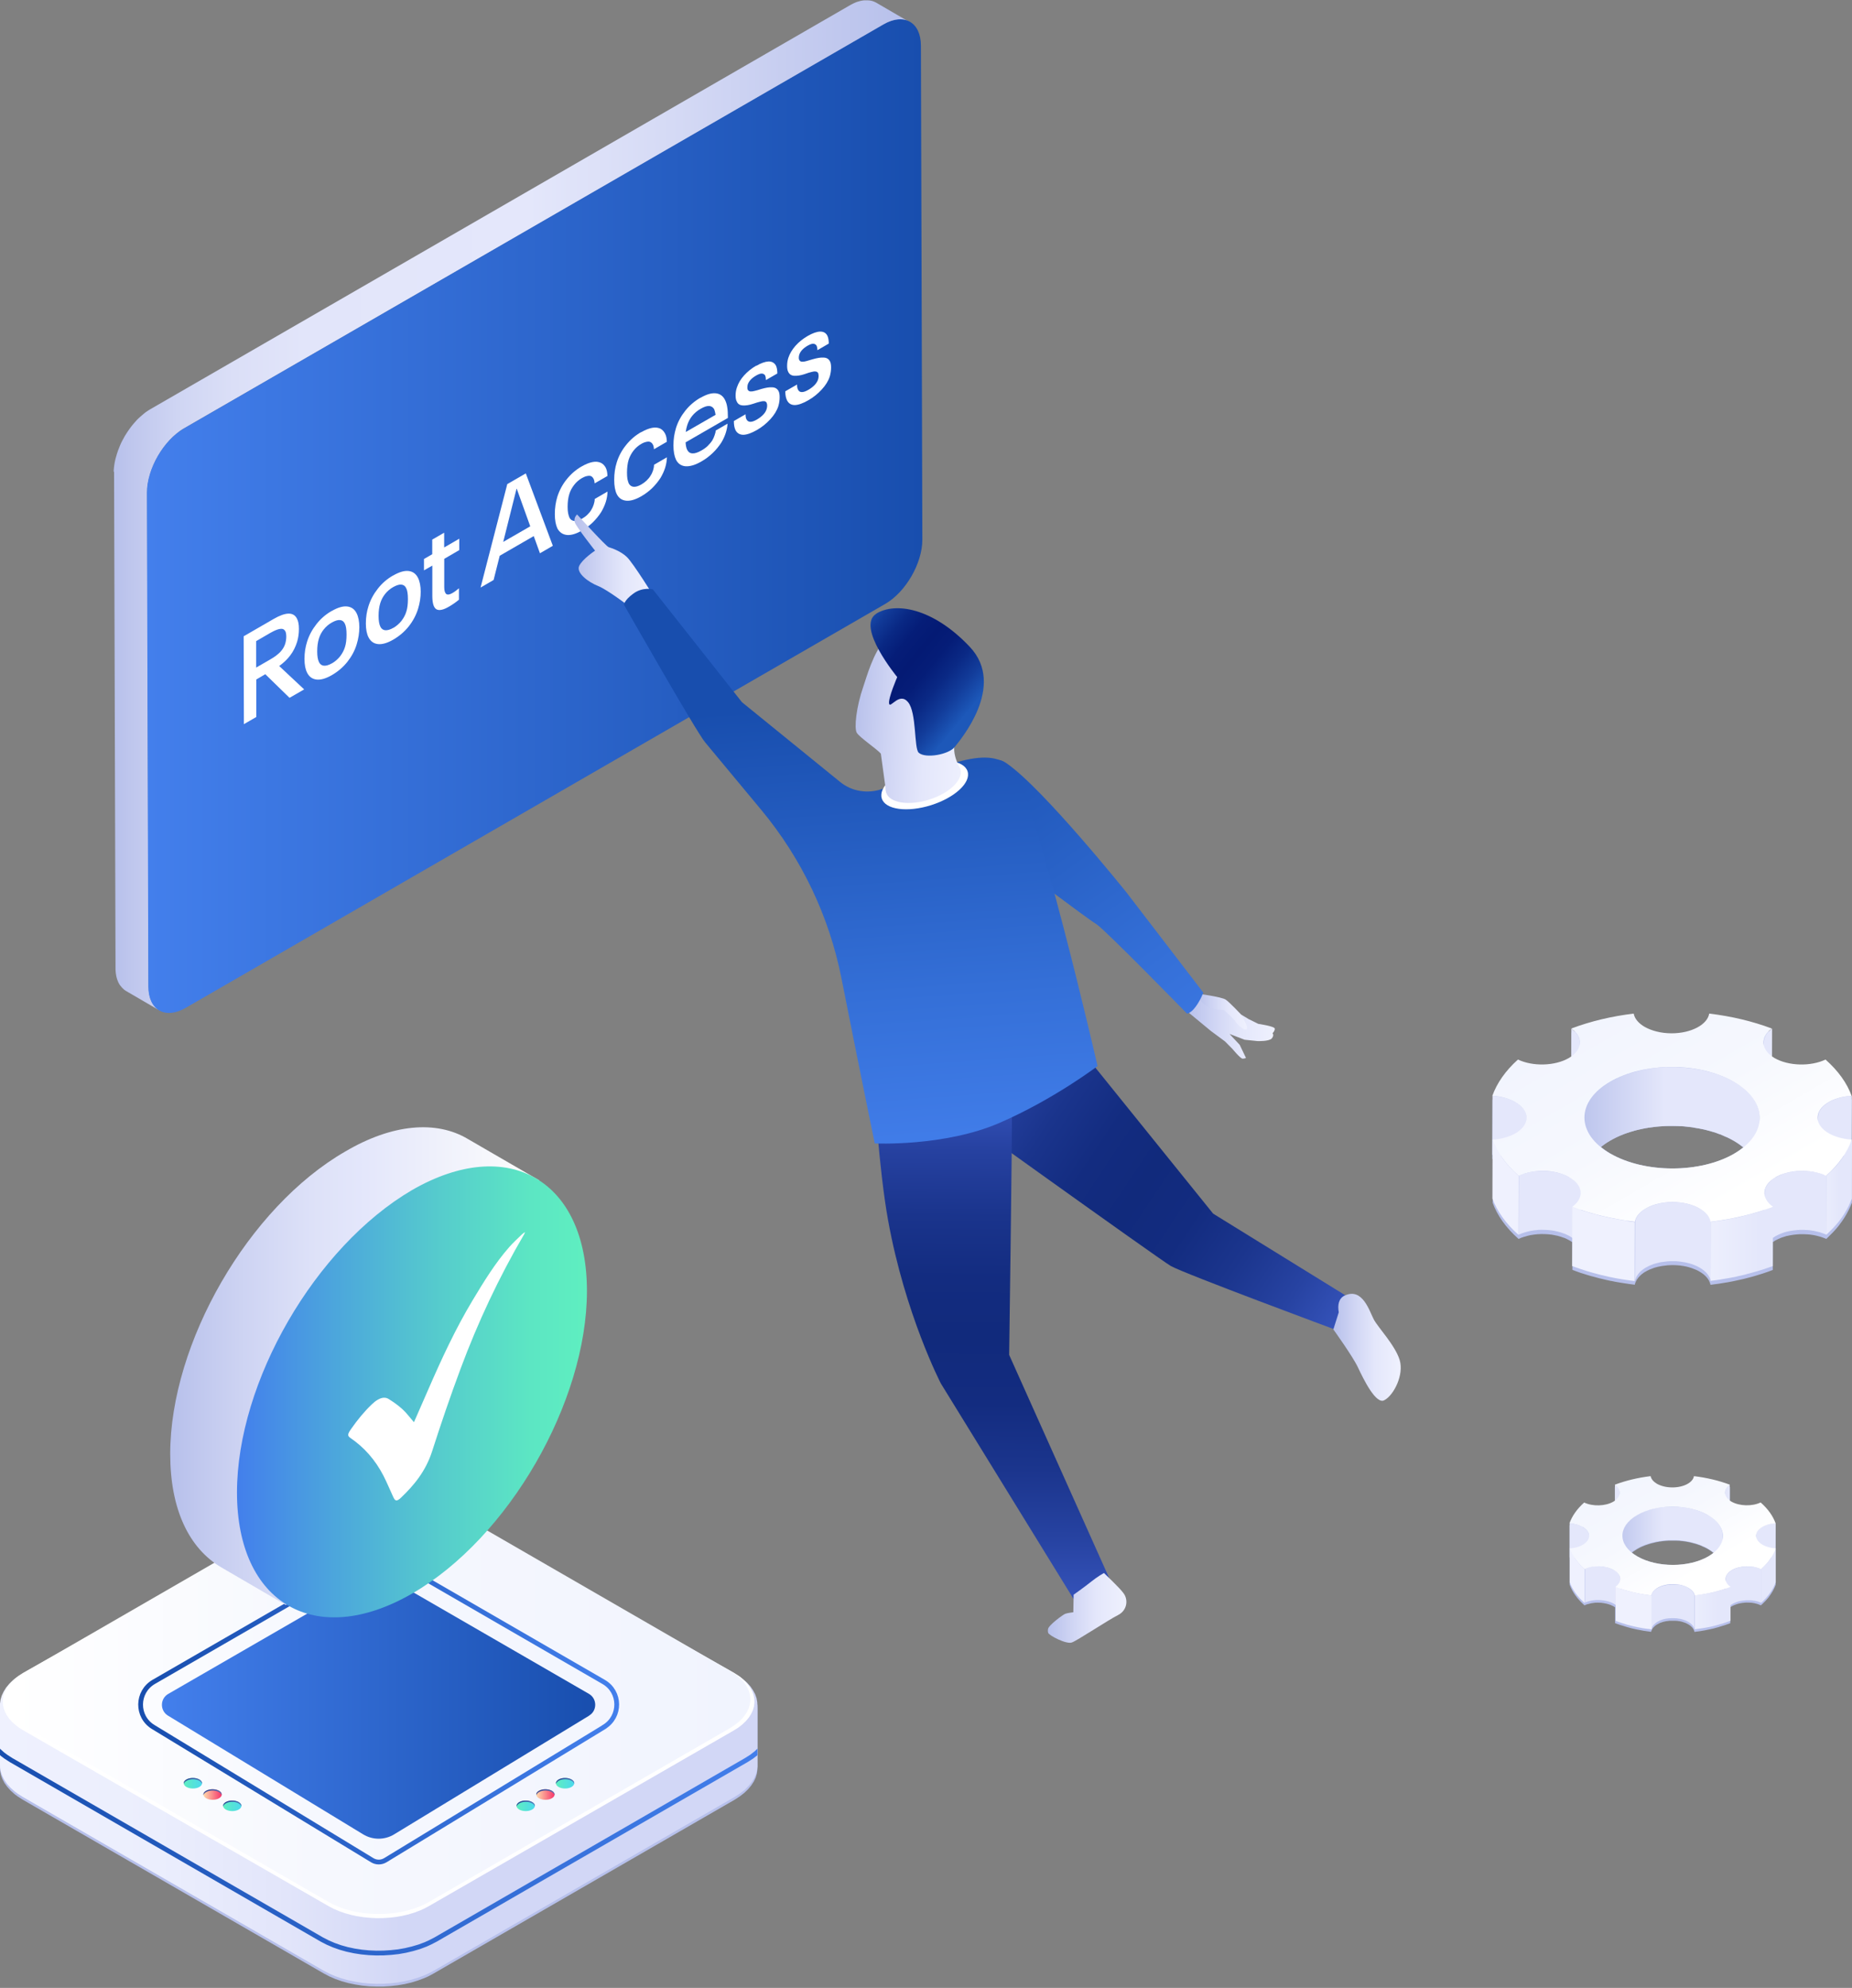<?xml version="1.0" encoding="UTF-8"?><svg xmlns="http://www.w3.org/2000/svg" width="232.96" height="250" xmlns:xlink="http://www.w3.org/1999/xlink" viewBox="0 0 232.96 250"><rect x="0" y="0" width="232.96" height="250" fill="#808080" stroke="none"/><defs><style>.cls-1{fill:url(#linear-gradient-38);}.cls-1,.cls-2,.cls-3,.cls-4,.cls-5,.cls-6,.cls-7,.cls-8,.cls-9,.cls-10,.cls-11,.cls-12,.cls-13,.cls-14,.cls-15,.cls-16,.cls-17,.cls-18,.cls-19,.cls-20,.cls-21,.cls-22,.cls-23,.cls-24,.cls-25,.cls-26,.cls-27,.cls-28,.cls-29,.cls-30,.cls-31,.cls-32,.cls-33,.cls-34,.cls-35,.cls-36,.cls-37,.cls-38,.cls-39,.cls-40,.cls-41,.cls-42,.cls-43,.cls-44,.cls-45,.cls-46,.cls-47,.cls-48,.cls-49,.cls-50,.cls-51,.cls-52,.cls-53,.cls-54,.cls-55,.cls-56,.cls-57{stroke-width:0px;}.cls-2{fill:url(#linear-gradient-12);}.cls-3{fill:url(#linear-gradient-33);}.cls-4{fill:url(#linear-gradient);}.cls-5{fill:url(#linear-gradient-21);}.cls-58{stroke:url(#linear-gradient-19);}.cls-58,.cls-11,.cls-59{fill:none;}.cls-58,.cls-59{stroke-miterlimit:10;stroke-width:.6px;}.cls-6{fill:url(#linear-gradient-6);}.cls-60{isolation:isolate;}.cls-7{fill:url(#linear-gradient-42);}.cls-8{fill:url(#linear-gradient-15);}.cls-9{fill:url(#linear-gradient-11);}.cls-10{fill:url(#linear-gradient-5);}.cls-12{fill:url(#linear-gradient-31);}.cls-13{fill:url(#linear-gradient-34);}.cls-14{fill:url(#linear-gradient-41);}.cls-15{fill:#eff1fe;}.cls-16{fill:url(#linear-gradient-40);}.cls-17{fill:url(#linear-gradient-13);}.cls-18{fill:url(#linear-gradient-23);}.cls-19{fill:url(#linear-gradient-25);}.cls-20{fill:url(#linear-gradient-43);}.cls-21{fill:url(#linear-gradient-16);}.cls-22{fill:url(#linear-gradient-22);}.cls-23{fill:url(#linear-gradient-54);}.cls-24{fill:url(#linear-gradient-55);}.cls-25{fill:#fff;}.cls-26{fill:url(#linear-gradient-35);}.cls-27{fill:url(#linear-gradient-50);}.cls-28{fill:url(#linear-gradient-32);}.cls-29{fill:url(#linear-gradient-20);}.cls-30{fill:url(#linear-gradient-14);}.cls-31{fill:url(#linear-gradient-2);}.cls-32{fill:url(#linear-gradient-52);}.cls-33{fill:url(#linear-gradient-45);}.cls-34{fill:url(#linear-gradient-7);}.cls-35{fill:url(#linear-gradient-39);}.cls-36{fill:url(#linear-gradient-3);}.cls-61{clip-path:url(#clippath);}.cls-37{fill:url(#linear-gradient-9);}.cls-38{fill:url(#linear-gradient-27);}.cls-39{fill:#b7c0eb;}.cls-40{fill:url(#linear-gradient-53);}.cls-41{fill:url(#linear-gradient-36);}.cls-42{fill:url(#linear-gradient-48);}.cls-43{fill:url(#linear-gradient-49);}.cls-44{fill:url(#linear-gradient-8);}.cls-45{fill:url(#linear-gradient-47);}.cls-46{fill:url(#linear-gradient-24);}.cls-47{fill:url(#linear-gradient-26);}.cls-48{fill:url(#linear-gradient-18);}.cls-49{fill:url(#linear-gradient-51);}.cls-50{fill:url(#linear-gradient-30);}.cls-59{stroke:url(#linear-gradient-17);}.cls-51{fill:url(#linear-gradient-44);}.cls-52{fill:url(#linear-gradient-29);}.cls-53{fill:url(#linear-gradient-46);}.cls-54{fill:url(#linear-gradient-28);}.cls-55{fill:url(#linear-gradient-10);}.cls-56{fill:url(#linear-gradient-4);}.cls-62{mix-blend-mode:multiply;}.cls-57{fill:url(#linear-gradient-37);}</style><linearGradient id="linear-gradient" x1="501.01" y1="63.54" x2="601.18" y2="63.54" gradientTransform="translate(615.47) rotate(-180) scale(1 -1)" gradientUnits="userSpaceOnUse"><stop offset="0" stop-color="#b7c0eb"/><stop offset=".3" stop-color="#d5daf5"/><stop offset=".48" stop-color="#e4e7fb"/><stop offset=".76" stop-color="#e2e5fa"/><stop offset=".85" stop-color="#dbdff7"/><stop offset=".92" stop-color="#cfd5f3"/><stop offset=".98" stop-color="#bec6ed"/><stop offset="1" stop-color="#b7c0eb"/></linearGradient><linearGradient id="linear-gradient-2" x1="499.46" y1="64.91" x2="596.99" y2="64.91" gradientTransform="translate(615.47) rotate(-180) scale(1 -1)" gradientUnits="userSpaceOnUse"><stop offset="0" stop-color="#184eae"/><stop offset="1" stop-color="#437fec"/></linearGradient><linearGradient id="linear-gradient-3" x1="-214.64" y1="229.92" x2="-119.37" y2="229.92" gradientTransform="translate(214.64)" gradientUnits="userSpaceOnUse"><stop offset="0" stop-color="#eff1fe"/><stop offset=".21" stop-color="#ebeefd"/><stop offset=".38" stop-color="#e2e5fa"/><stop offset=".53" stop-color="#d2d7f6"/></linearGradient><linearGradient id="linear-gradient-4" x1="-120.26" y1="213.72" x2="-213.75" y2="213.72" gradientTransform="translate(214.64)" gradientUnits="userSpaceOnUse"><stop offset="0" stop-color="#f1f4fe"/><stop offset=".58" stop-color="#f6f8fe"/><stop offset="1" stop-color="#fff"/></linearGradient><linearGradient id="linear-gradient-5" x1="64.98" y1="227.1" x2="67.28" y2="227.1" gradientUnits="userSpaceOnUse"><stop offset="0" stop-color="#5fefc0"/><stop offset=".13" stop-color="#5cebc6"/><stop offset="1" stop-color="#4cd9ed"/></linearGradient><linearGradient id="linear-gradient-6" x1="64.98" y1="226.81" x2="67.28" y2="226.81" gradientUnits="userSpaceOnUse"><stop offset="0" stop-color="#2a3991"/><stop offset="1" stop-color="#5475b4"/></linearGradient><linearGradient id="linear-gradient-7" x1="67.46" y1="225.68" x2="69.76" y2="225.68" gradientUnits="userSpaceOnUse"><stop offset="0" stop-color="#fedaab"/><stop offset=".51" stop-color="#fa878a"/><stop offset="1" stop-color="#f7366b"/></linearGradient><linearGradient id="linear-gradient-8" x1="67.46" y1="225.39" x2="69.75" y2="225.39" xlink:href="#linear-gradient-6"/><linearGradient id="linear-gradient-9" x1="69.93" y1="224.26" x2="72.23" y2="224.26" xlink:href="#linear-gradient-5"/><linearGradient id="linear-gradient-10" x1="69.93" y1="223.97" x2="72.23" y2="223.97" xlink:href="#linear-gradient-6"/><linearGradient id="linear-gradient-11" x1="28.06" x2="30.36" xlink:href="#linear-gradient-5"/><linearGradient id="linear-gradient-12" x1="28.06" x2="30.36" xlink:href="#linear-gradient-6"/><linearGradient id="linear-gradient-13" x1="25.59" x2="27.89" xlink:href="#linear-gradient-7"/><linearGradient id="linear-gradient-14" x1="25.59" y1="225.39" x2="27.89" y2="225.39" xlink:href="#linear-gradient-6"/><linearGradient id="linear-gradient-15" x1="23.11" y1="224.26" x2="25.41" y2="224.26" xlink:href="#linear-gradient-5"/><linearGradient id="linear-gradient-16" x1="23.11" y1="223.97" x2="25.41" y2="223.97" xlink:href="#linear-gradient-6"/><clipPath id="clippath"><polygon class="cls-11" points="2.86 196.07 2.23 196.47 1.66 196.91 1.17 197.37 .77 197.85 .46 198.34 .22 198.85 .07 199.37 0 199.89 0 222.32 .01 222.84 .11 223.36 .29 223.88 .55 224.38 .9 224.87 1.33 225.34 1.83 225.79 2.23 226.09 2.86 226.49 40.72 248.35 41.42 248.72 42.18 249.04 42.98 249.32 43.81 249.55 44.67 249.74 45.54 249.87 46.44 249.96 47.34 250 48.24 249.99 49.14 249.94 50.03 249.83 50.9 249.68 51.75 249.48 52.57 249.23 53.35 248.94 53.87 248.71 54.56 248.35 92.42 226.49 93.05 226.09 93.62 225.65 94.1 225.19 94.5 224.71 94.82 224.21 95.06 223.7 95.21 223.19 95.28 222.67 95.28 200.23 95.26 199.71 95.17 199.2 94.99 198.68 94.72 198.18 94.38 197.69 93.95 197.21 93.44 196.76 93.05 196.47 92.21 195.97 2.86 196.07"/></clipPath><linearGradient id="linear-gradient-17" x1="-1.87" y1="217.71" x2="97.15" y2="217.71" gradientTransform="matrix(1,0,0,1,0,0)" xlink:href="#linear-gradient-2"/><linearGradient id="linear-gradient-18" x1="74.87" y1="214.83" x2="20.37" y2="214.83" gradientTransform="matrix(1,0,0,1,0,0)" xlink:href="#linear-gradient-2"/><linearGradient id="linear-gradient-19" x1="17.38" y1="214.8" x2="77.87" y2="214.8" gradientTransform="matrix(1,0,0,1,0,0)" xlink:href="#linear-gradient-2"/><linearGradient id="linear-gradient-20" x1="21.42" y1="171.82" x2="67.81" y2="171.82" gradientUnits="userSpaceOnUse"><stop offset="0" stop-color="#b7c0eb"/><stop offset=".18" stop-color="#ccd2f2"/><stop offset=".38" stop-color="#dde1f8"/><stop offset=".53" stop-color="#e4e7fb"/><stop offset="1" stop-color="#fefefc"/></linearGradient><linearGradient id="linear-gradient-21" x1="29.81" y1="175.04" x2="73.83" y2="175.04" gradientUnits="userSpaceOnUse"><stop offset="0" stop-color="#437fec"/><stop offset=".28" stop-color="#4ca6dc"/><stop offset=".59" stop-color="#56cdcc"/><stop offset=".84" stop-color="#5ce6c3"/><stop offset="1" stop-color="#5fefc0"/></linearGradient><linearGradient id="linear-gradient-22" x1="-7139.43" y1="129.26" x2="-7128.34" y2="129.26" gradientTransform="translate(-6979.07) rotate(-180) scale(1 -1)" gradientUnits="userSpaceOnUse"><stop offset="0" stop-color="#eff1fe"/><stop offset=".38" stop-color="#e4e7fb"/><stop offset=".64" stop-color="#d3d8f5"/><stop offset="1" stop-color="#b7c0eb"/></linearGradient><linearGradient id="linear-gradient-23" x1="-7135.94" y1="127.22" x2="-7129.64" y2="127.22" xlink:href="#linear-gradient-22"/><linearGradient id="linear-gradient-24" x1="-7136.43" y1="414.08" x2="-7100.73" y2="360.16" gradientTransform="translate(-6989.75 3.02) rotate(177.79) scale(1 -1)" gradientUnits="userSpaceOnUse"><stop offset="0" stop-color="#437fec"/><stop offset=".38" stop-color="#346fd7"/><stop offset="1" stop-color="#184eae"/></linearGradient><linearGradient id="linear-gradient-25" x1="-7149.21" y1="164.17" x2="-7100.66" y2="131.81" gradientTransform="translate(-6979.07) rotate(-180) scale(1 -1)" gradientUnits="userSpaceOnUse"><stop offset="0" stop-color="#3553ba"/><stop offset=".12" stop-color="#2743a2"/><stop offset=".26" stop-color="#1b358d"/><stop offset=".39" stop-color="#132c80"/><stop offset=".52" stop-color="#112a7c"/><stop offset=".64" stop-color="#132c80"/><stop offset=".76" stop-color="#1a348c"/><stop offset=".89" stop-color="#2641a0"/><stop offset="1" stop-color="#3553ba"/></linearGradient><linearGradient id="linear-gradient-26" x1="-7103.56" y1="201.25" x2="-7104" y2="137.81" xlink:href="#linear-gradient-25"/><linearGradient id="linear-gradient-27" x1="-7120.75" y1="202.22" x2="-7110.86" y2="202.22" xlink:href="#linear-gradient-22"/><linearGradient id="linear-gradient-28" x1="-7155.26" y1="169.45" x2="-7146.78" y2="169.45" xlink:href="#linear-gradient-22"/><linearGradient id="linear-gradient-29" x1="-7061.4" y1="70.56" x2="-7051.34" y2="70.56" xlink:href="#linear-gradient-22"/><linearGradient id="linear-gradient-30" x1="-7090.42" y1="147.65" x2="-7086.14" y2="88.37" gradientTransform="translate(-6979.07) rotate(-180) scale(1 -1)" xlink:href="#linear-gradient-24"/><linearGradient id="linear-gradient-31" x1="-7100.77" y1="98.47" x2="-7086" y2="97.75" xlink:href="#linear-gradient-22"/><linearGradient id="linear-gradient-32" x1="-7101.2" y1="89.57" x2="-7086.44" y2="88.86" xlink:href="#linear-gradient-22"/><linearGradient id="linear-gradient-33" x1="-7100.37" y1="89.97" x2="-7086.41" y2="78.45" gradientTransform="translate(-6979.07) rotate(-180) scale(1 -1)" gradientUnits="userSpaceOnUse"><stop offset="0" stop-color="#1d58b9"/><stop offset="0" stop-color="#1c57b8"/><stop offset=".14" stop-color="#123c9a"/><stop offset=".27" stop-color="#0a2985"/><stop offset=".4" stop-color="#051d78"/><stop offset=".52" stop-color="#041a74"/><stop offset=".64" stop-color="#051d78"/><stop offset=".75" stop-color="#092884"/><stop offset=".87" stop-color="#113a98"/><stop offset=".98" stop-color="#1b53b4"/><stop offset="1" stop-color="#1d58b9"/></linearGradient><linearGradient id="linear-gradient-34" x1="-395.24" y1="2500.91" x2="-394.88" y2="2500.91" gradientTransform="translate(907.04 -4176.5) scale(1.75)" gradientUnits="userSpaceOnUse"><stop offset="0" stop-color="#e4e7fb"/><stop offset="1" stop-color="#e4e7fb"/></linearGradient><linearGradient id="linear-gradient-35" x1="-403.18" y1="2500.92" x2="-402.82" y2="2500.92" xlink:href="#linear-gradient-34"/><linearGradient id="linear-gradient-36" x1="-393" y1="2503.86" x2="-391.59" y2="2503.86" xlink:href="#linear-gradient-34"/><linearGradient id="linear-gradient-37" x1="-402.64" y1="2503.27" x2="-395.39" y2="2503.27" gradientTransform="translate(907.04 -4176.5) scale(1.75)" gradientUnits="userSpaceOnUse"><stop offset="0" stop-color="#b7c0eb"/><stop offset=".53" stop-color="#e4e7fb"/><stop offset="1" stop-color="#e4e7fb"/></linearGradient><linearGradient id="linear-gradient-38" x1="-406.45" y1="2503.86" x2="-405.03" y2="2503.86" xlink:href="#linear-gradient-34"/><linearGradient id="linear-gradient-39" x1="-392.64" y1="2505.96" x2="-391.58" y2="2505.96" gradientTransform="translate(907.04 -4176.5) scale(1.75)" gradientUnits="userSpaceOnUse"><stop offset="0" stop-color="#eff1fe"/><stop offset="1" stop-color="#e4e7fb"/></linearGradient><linearGradient id="linear-gradient-40" x1="-395.2" y1="2506.96" x2="-392.64" y2="2506.96" xlink:href="#linear-gradient-34"/><linearGradient id="linear-gradient-41" x1="-405.36" y1="2506.97" x2="-402.79" y2="2506.97" xlink:href="#linear-gradient-34"/><linearGradient id="linear-gradient-42" x1="-397.43" y1="2508.3" x2="-394.84" y2="2508.3" gradientTransform="translate(907.04 -4176.5) scale(1.75)" xlink:href="#linear-gradient-39"/><linearGradient id="linear-gradient-43" x1="-400.55" y1="2508.2" x2="-397.42" y2="2508.2" gradientTransform="translate(907.04 -4176.5) scale(1.75)" xlink:href="#linear-gradient-34"/><linearGradient id="linear-gradient-44" x1="-298.74" y1="1931.34" x2="-292.49" y2="1942.17" gradientTransform="translate(645.67 -2658.53) scale(1.47)" xlink:href="#linear-gradient-4"/><linearGradient id="linear-gradient-45" x1="-392.47" y1="2469.17" x2="-391.86" y2="2469.17" xlink:href="#linear-gradient-34"/><linearGradient id="linear-gradient-46" x1="-406.33" y1="2469.18" x2="-405.7" y2="2469.18" xlink:href="#linear-gradient-34"/><linearGradient id="linear-gradient-47" x1="-388.57" y1="2474.31" x2="-386.11" y2="2474.31" xlink:href="#linear-gradient-34"/><linearGradient id="linear-gradient-48" x1="-405.37" y1="2473.28" x2="-392.74" y2="2473.28" xlink:href="#linear-gradient-37"/><linearGradient id="linear-gradient-49" x1="-412.01" y1="2474.31" x2="-409.54" y2="2474.31" xlink:href="#linear-gradient-34"/><linearGradient id="linear-gradient-50" x1="-387.95" y1="2477.98" x2="-386.09" y2="2477.98" xlink:href="#linear-gradient-39"/><linearGradient id="linear-gradient-51" x1="-392.41" y1="2479.72" x2="-387.94" y2="2479.72" xlink:href="#linear-gradient-34"/><linearGradient id="linear-gradient-52" x1="-410.12" y1="2479.73" x2="-405.63" y2="2479.73" xlink:href="#linear-gradient-34"/><linearGradient id="linear-gradient-53" x1="-396.29" y1="2482.06" x2="-391.78" y2="2482.06" gradientTransform="translate(907.04 -4176.5) scale(1.75)" xlink:href="#linear-gradient-39"/><linearGradient id="linear-gradient-54" x1="-401.74" y1="2481.89" x2="-396.28" y2="2481.89" gradientTransform="translate(907.04 -4176.5) scale(1.75)" xlink:href="#linear-gradient-34"/><linearGradient id="linear-gradient-55" x1="-301.11" y1="1891.6" x2="-290.21" y2="1910.48" gradientTransform="translate(645.67 -2658.53) scale(1.47)" xlink:href="#linear-gradient-4"/></defs><g class="cls-60"><g id="Layer_1"><g class="cls-60"><path class="cls-4" d="m14.3,59.32c0-.08,0-.15.01-.23,0-.08.01-.15.02-.23,0-.08.02-.15.03-.23,0-.08.02-.16.03-.24,0,0,0,0,0,0,0,0,0,0,0,0,.01-.08.02-.15.04-.23.02-.08.03-.16.05-.25.02-.08.04-.16.06-.25.02-.08.04-.17.07-.25.02-.06.04-.13.06-.19,0,0,0-.01,0-.02,0-.01,0-.03.01-.04.02-.08.05-.16.08-.24.03-.08.05-.16.08-.24.03-.08.06-.15.09-.23.03-.08.06-.15.09-.23.02-.06.05-.11.07-.17,0,0,0,0,0-.01,0-.01.01-.03.02-.04.03-.08.07-.15.1-.23.04-.08.08-.16.12-.25.05-.09.1-.19.15-.28.05-.1.11-.19.16-.29.01-.02.02-.04.03-.06.01-.02.02-.04.04-.07.11-.19.23-.37.35-.55.09-.14.19-.28.29-.41,0,0,0,0,0,0h0c.07-.1.14-.19.21-.28.06-.08.12-.15.18-.22.06-.07.12-.14.18-.21.06-.07.12-.14.18-.2.01-.01.02-.02.03-.03,0,0,0-.01.01-.02.05-.05.1-.1.14-.15.06-.07.13-.13.2-.19.07-.07.14-.13.21-.19.07-.06.14-.12.21-.18.03-.03.07-.06.1-.08,0,0,.02-.01.02-.02.03-.02.05-.05.08-.07.07-.05.14-.11.2-.16.07-.05.13-.1.2-.14.07-.05.13-.09.2-.13.07-.04.13-.08.2-.12.02,0,.03-.02.05-.03L106.95.64s.1-.06.15-.08c.06-.03.13-.07.19-.1s.13-.06.19-.09c.06-.03.12-.05.19-.08.06-.03.13-.05.19-.07.01,0,.03,0,.04-.01,0,0,0,0,.01,0,.04-.02.09-.03.13-.04.06-.02.13-.04.19-.05.06-.02.13-.03.19-.04.07-.01.14-.02.2-.03.05,0,.09-.01.14-.01,0,0,.01,0,.02,0,.02,0,.03,0,.05,0,.07,0,.15,0,.22,0,.08,0,.16,0,.24.01.09,0,.18.02.27.04,0,0,0,0,0,0,0,0,0,0,.01,0,.11.02.21.05.31.09.13.05.26.11.38.18l4.19,2.44c-.21-.12-.44-.21-.69-.26,0,0,0,0-.01,0-.25-.05-.51-.06-.79-.04,0,0-.01,0-.02,0-.28.03-.56.09-.86.19,0,0,0,0-.01,0-.3.1-.62.25-.94.43L23.15,53.87c-.32.18-.63.4-.93.65,0,0-.02.01-.02.02-.3.24-.58.51-.86.8,0,0,0,.01-.01.02-.28.3-.54.61-.79.95,0,0,0,0,0,0-.24.33-.47.68-.67,1.03-.01.02-.02.04-.03.05-.2.35-.39.72-.55,1.09,0,0,0,.01,0,.02-.17.38-.31.76-.42,1.15,0,0,0,.01,0,.02-.12.39-.21.77-.27,1.16,0,0,0,0,0,0-.06.39-.09.77-.09,1.14l.18,62.09c0,.37.03.7.1,1.01,0,0,0,.02,0,.03.06.3.15.58.27.83,0,0,0,0,0,.01.1.21.22.38.35.55.04.05.08.11.13.16.16.17.32.31.51.42l-4.19-2.44c-.19-.11-.36-.26-.51-.42-.05-.05-.09-.11-.13-.16-.06-.07-.12-.13-.17-.21-.06-.1-.12-.21-.18-.32,0,0,0,0,0-.01,0,0,0,0,0-.01-.04-.08-.07-.16-.1-.24-.03-.08-.06-.16-.08-.25-.02-.08-.04-.16-.06-.24,0-.03-.01-.07-.02-.1,0,0,0-.02,0-.03,0-.03-.01-.07-.02-.1-.01-.07-.02-.15-.03-.22,0-.07-.02-.15-.02-.23,0-.07-.01-.15-.01-.22,0-.07,0-.15,0-.23,0,0,0,0,0-.01l-.18-62.09c0-.07,0-.14,0-.21Z"/><path class="cls-31" d="m23.15,53.87c-2.58,1.49-4.68,5.12-4.67,8.1l.18,62.09c0,2.98,2.12,4.18,4.7,2.69l87.99-50.8c2.58-1.49,4.68-5.12,4.67-8.1l-.18-62.09c0-2.98-2.12-4.18-4.7-2.69L23.15,53.87Z"/></g><polygon class="cls-39" points="2.23 211.2 1.66 211.64 1.17 212.1 .77 212.58 .46 213.08 .22 213.58 .07 214.1 0 214.62 0 222.16 .01 222.68 .11 223.2 .29 223.71 .55 224.21 .9 224.7 1.33 225.18 1.83 225.63 2.23 225.93 2.86 226.33 40.72 248.18 41.42 248.55 42.18 248.88 42.98 249.16 43.81 249.39 44.67 249.57 45.54 249.71 46.44 249.8 47.34 249.83 48.24 249.83 49.14 249.77 50.03 249.67 50.9 249.52 51.75 249.32 52.57 249.07 53.35 248.78 53.87 248.55 54.56 248.18 92.42 226.33 93.05 225.92 93.62 225.48 94.1 225.02 94.5 224.54 94.82 224.05 95.06 223.54 95.21 223.02 95.28 222.5 95.28 214.97 95.26 214.45 95.17 213.93 94.99 213.41 94.72 212.91 94.38 212.42 93.95 211.94 93.44 211.49 93.05 211.2 2.23 211.2"/><polygon class="cls-36" points="2.86 210.45 2.23 210.85 1.66 211.29 1.17 211.75 .77 212.23 .46 212.73 .22 213.24 .07 213.75 0 214.27 0 221.81 .01 222.33 .11 222.85 .29 223.36 .55 223.86 .9 224.36 1.33 224.83 1.83 225.28 2.23 225.58 2.86 225.98 40.72 247.84 41.42 248.2 42.18 248.53 42.98 248.81 43.81 249.04 44.67 249.22 45.54 249.36 46.44 249.45 47.34 249.49 48.24 249.48 49.14 249.42 50.03 249.32 50.9 249.17 51.75 248.97 52.57 248.72 53.35 248.43 53.87 248.2 54.56 247.84 92.42 225.98 93.05 225.57 93.62 225.14 94.1 224.67 94.5 224.19 94.82 223.7 95.06 223.19 95.21 222.68 95.28 222.16 95.28 214.62 95.26 214.1 95.17 213.58 94.99 213.07 94.72 212.56 94.38 212.07 93.95 211.6 93.44 211.15 93.05 210.85 92.21 210.35 2.86 210.45"/><polygon class="cls-25" points="93.83 216.44 93.39 216.86 92.88 217.26 92.29 217.63 53.94 239.72 53.29 240.06 52.84 240.26 52.12 240.53 51.38 240.76 50.6 240.94 49.81 241.08 49 241.17 48.19 241.22 47.37 241.23 46.55 241.19 45.73 241.11 44.94 240.99 44.16 240.82 43.4 240.61 42.68 240.36 41.98 240.06 41.33 239.72 2.96 217.63 2.37 217.26 2.02 216.99 1.55 216.58 1.16 216.15 .85 215.7 .61 215.24 .45 214.78 .36 214.31 .35 213.83 .41 213.36 .55 212.89 .76 212.43 1.05 211.98 1.41 211.54 1.85 211.12 2.37 210.73 2.96 210.35 41.33 188.76 41.98 188.42 42.44 188.21 43.16 187.95 43.9 187.72 44.67 187.54 45.47 187.4 46.27 187.31 47.09 187.26 47.91 187.25 48.73 187.29 49.54 187.37 50.34 187.49 51.12 187.66 51.88 187.87 52.6 188.12 53.29 188.42 53.94 188.76 92.29 210.35 92.88 210.73 93.23 210.99 93.69 211.4 94.08 211.83 94.4 212.28 94.64 212.74 94.8 213.2 94.89 213.68 94.9 214.15 94.84 214.62 94.7 215.09 94.48 215.55 94.2 216 93.83 216.44 93.83 216.44"/><polygon class="cls-56" points="93.32 216.16 92.88 216.58 92.36 216.98 91.77 217.36 53.94 239.2 53.29 239.54 52.84 239.74 52.12 240.01 51.38 240.23 50.6 240.42 49.81 240.55 49 240.65 48.19 240.7 47.37 240.71 46.55 240.67 45.73 240.59 44.94 240.47 44.16 240.3 43.4 240.09 42.68 239.84 41.98 239.54 41.33 239.2 3.5 217.36 2.91 216.98 2.56 216.72 2.1 216.3 1.71 215.87 1.39 215.43 1.16 214.97 .99 214.5 .91 214.03 .89 213.56 .95 213.09 1.09 212.62 1.31 212.16 1.6 211.71 1.96 211.27 2.4 210.85 2.91 210.45 3.5 210.08 41.33 188.24 41.98 187.89 42.44 187.69 43.16 187.42 43.9 187.2 44.67 187.02 45.47 186.88 46.27 186.78 47.09 186.73 47.91 186.73 48.73 186.76 49.54 186.84 50.34 186.97 51.12 187.13 51.88 187.34 52.6 187.6 53.29 187.89 53.94 188.24 91.77 210.08 92.36 210.45 92.72 210.72 93.18 211.13 93.57 211.56 93.88 212 94.12 212.46 94.28 212.93 94.37 213.4 94.39 213.87 94.32 214.35 94.18 214.82 93.97 215.28 93.68 215.73 93.32 216.16 93.32 216.16"/><g class="cls-60"><path class="cls-10" d="m66.94,226.63c-.45-.26-1.18-.26-1.63,0-.45.26-.45.68,0,.94.45.26,1.18.26,1.63,0,.45-.26.45-.68,0-.94h0Z"/></g><g class="cls-62"><path class="cls-6" d="m65.32,226.79c.45-.26,1.17-.26,1.63,0,.19.11.3.25.33.39.04-.2-.07-.4-.33-.55-.45-.26-1.18-.26-1.63,0-.26.15-.37.35-.32.55.03-.14.14-.28.32-.39Z"/></g><g class="cls-60"><path class="cls-34" d="m69.42,225.21c-.45-.26-1.18-.26-1.63,0-.45.26-.44.68,0,.94.45.26,1.18.26,1.63,0,.45-.26.45-.68,0-.94h0Z"/></g><g class="cls-62"><path class="cls-44" d="m67.79,225.37c.45-.26,1.18-.26,1.63,0,.19.11.3.25.33.39.04-.2-.07-.4-.33-.55-.45-.26-1.18-.26-1.63,0-.26.15-.37.35-.32.55.03-.14.14-.28.32-.39Z"/></g><g class="cls-60"><path class="cls-37" d="m71.89,223.79c-.45-.26-1.18-.26-1.63,0-.45.26-.44.68,0,.94.45.26,1.18.26,1.63,0,.45-.26.45-.68,0-.94h0Z"/></g><g class="cls-62"><path class="cls-55" d="m70.27,223.95c.45-.26,1.18-.26,1.63,0,.19.11.3.25.33.39.04-.2-.07-.4-.33-.55-.45-.26-1.18-.26-1.63,0-.26.15-.37.35-.32.55.03-.14.14-.28.32-.39Z"/></g><g class="cls-60"><path class="cls-9" d="m28.4,226.63c.45-.26,1.18-.26,1.63,0,.45.26.45.68,0,.94-.45.26-1.18.26-1.63,0-.45-.26-.45-.68,0-.94h0Z"/></g><g class="cls-62"><path class="cls-2" d="m30.03,226.79c-.45-.26-1.17-.26-1.63,0-.19.11-.3.25-.33.39-.04-.2.07-.4.33-.55.45-.26,1.18-.26,1.63,0,.26.15.37.35.32.55-.03-.14-.14-.28-.32-.39Z"/></g><g class="cls-60"><path class="cls-17" d="m25.93,225.21c.45-.26,1.18-.26,1.63,0,.45.26.44.68,0,.94-.45.26-1.18.26-1.63,0-.45-.26-.45-.68,0-.94h0Z"/></g><g class="cls-62"><path class="cls-30" d="m27.55,225.37c-.45-.26-1.18-.26-1.63,0-.19.11-.3.25-.33.39-.04-.2.07-.4.33-.55.45-.26,1.18-.26,1.63,0,.26.15.37.35.32.55-.03-.14-.14-.28-.32-.39Z"/></g><g class="cls-60"><path class="cls-8" d="m23.45,223.79c.45-.26,1.18-.26,1.63,0,.45.26.44.68,0,.94-.45.26-1.18.26-1.63,0-.45-.26-.45-.68,0-.94h0Z"/></g><g class="cls-62"><path class="cls-21" d="m25.08,223.95c-.45-.26-1.18-.26-1.63,0-.19.11-.3.25-.33.39-.04-.2.07-.4.33-.55.45-.26,1.18-.26,1.63,0,.26.15.37.35.32.55-.03-.14-.14-.28-.32-.39Z"/></g><g class="cls-61"><polygon class="cls-59" points="1.38 189.91 .73 190.33 .14 190.78 -.36 191.26 -.77 191.75 -1.1 192.26 -1.34 192.79 -1.5 193.32 -1.57 193.86 -1.57 217.03 -1.55 217.57 -1.45 218.11 -1.27 218.64 -1 219.15 -.64 219.66 -.2 220.15 .33 220.62 .73 220.92 1.38 221.34 40.49 243.92 41.21 244.29 42 244.63 42.82 244.92 43.68 245.16 44.57 245.35 45.48 245.49 46.4 245.58 47.33 245.62 48.26 245.61 49.19 245.55 50.11 245.45 51.01 245.29 51.89 245.08 52.74 244.83 53.54 244.53 54.07 244.29 54.79 243.92 93.89 221.34 94.55 220.92 95.13 220.47 95.63 219.99 96.05 219.5 96.38 218.98 96.62 218.46 96.78 217.93 96.85 217.39 96.85 194.22 96.83 193.68 96.73 193.14 96.55 192.61 96.28 192.09 95.92 191.59 95.48 191.09 94.95 190.63 94.54 190.32 93.67 189.81 1.38 189.91"/></g><path class="cls-48" d="m74.11,215.76l-24.53,14.93c-1.2.73-2.7.73-3.9,0l-24.55-14.93c-1.03-.63-1.01-2.13.03-2.73l24.26-14.01c1.37-.79,3.06-.79,4.43,0l24.23,14c1.04.6,1.06,2.11.03,2.73Z"/><path class="cls-58" d="m75.99,217.19l-27.52,16.75c-.51.31-1.14.31-1.65,0l-27.55-16.75c-2.14-1.3-2.1-4.41.06-5.67l27.52-15.89c.49-.28,1.1-.28,1.59,0l27.49,15.89c2.17,1.25,2.2,4.36.06,5.66Z"/><path class="cls-29" d="m67.81,148.43l-8.94-5.18h0c-3.97-2.38-9.51-1.93-15.45,1.57-12.17,7.01-22.01,24.08-22.01,38.03,0,6.99,2.38,11.88,6.42,14.26h0l8.15,4.75,1.95-3.26c2.2-.48,4.32-1.28,6.3-2.38,12.17-7.13,22.01-24.1,22.01-38.03,0-1.9-.24-3.79-.69-5.63l2.26-4.14Z"/><path class="cls-5" d="m51.82,149.67c-12.17,7.13-22.01,24.1-22.01,38.03s9.84,19.73,22.01,12.72c12.17-7.01,21.99-24.1,22.01-38.03.02-13.93-9.86-19.73-22.01-12.72Z"/><path class="cls-25" d="m66.04,154.94c-.17.13-.28.2-.39.3-.53.52-1.08,1.01-1.58,1.58-1.77,2.01-3.2,4.34-4.61,6.69-2.17,3.61-3.91,7.38-5.56,11.17-.59,1.37-1.2,2.74-1.83,4.18-.5-.57-.93-1.17-1.45-1.64-.54-.49-1.13-.91-1.75-1.29-.39-.24-.85-.19-1.35.1-.25.14-.5.34-.77.6-.94.9-1.79,1.94-2.58,3.07-.47.67-.48.87-.09,1.14,1.7,1.16,3.11,2.72,4.16,4.76.45.88.84,1.84,1.26,2.74.16.33.32.44.6.28.09-.05.2-.14.33-.26,1.69-1.61,3.13-3.37,3.93-5.86,1.11-3.46,2.29-6.93,3.58-10.38,2.15-5.78,4.8-11.45,8.01-16.93.03-.05.04-.11.09-.25"/><path class="cls-25" d="m32.22,83.96v-3.33s1.79-1.04,1.79-1.04c.51-.29.92-.46,1.22-.5.31-.05.52.05.66.29.08.15.12.39.12.69s-.05.64-.15.94c-.12.36-.33.69-.62,1-.31.31-.7.61-1.21.9l-1.8,1.04m2.19-6.11l-3.77,2.18.03,11.05,1.56-.9v-4.72s1.13-.66,1.13-.66l3.05,2.97,1.84-1.06-3.14-2.94c.56-.41,1.03-.85,1.4-1.35.37-.49.65-1.05.85-1.68.15-.51.23-1.05.23-1.64,0-.55-.08-.99-.25-1.3-.43-.84-1.4-.83-2.93.05"/><path class="cls-25" d="m41.75,83.42c-.41.24-.75.32-1.02.3-.28-.04-.48-.18-.61-.46-.14-.29-.22-.73-.22-1.34s.07-1.14.21-1.6c.13-.43.34-.82.61-1.16.28-.35.61-.64,1.02-.87s.76-.34,1.03-.31c.28.03.48.18.61.46.14.27.21.73.21,1.36s-.06,1.15-.2,1.58c-.13.43-.34.8-.61,1.16-.28.35-.62.65-1.03.89m-.02-6.6c-.77.44-1.41,1-1.93,1.67-.53.67-.92,1.4-1.17,2.19-.22.69-.33,1.41-.33,2.17s.12,1.34.34,1.76c.26.5.65.78,1.18.84.52.06,1.17-.12,1.93-.56s1.41-1,1.94-1.66c.53-.67.93-1.4,1.17-2.19.23-.75.34-1.47.34-2.17s-.12-1.32-.35-1.77c-.25-.5-.65-.78-1.18-.84-.53-.06-1.18.13-1.94.57"/><path class="cls-25" d="m49.47,78.96c-.41.24-.75.32-1.02.3-.28-.04-.48-.18-.61-.46-.14-.29-.22-.73-.22-1.34s.07-1.14.21-1.6c.13-.43.34-.82.61-1.16.28-.35.61-.64,1.02-.87s.76-.34,1.03-.31c.28.03.48.18.61.46.14.27.21.73.21,1.36s-.06,1.15-.2,1.58c-.13.43-.34.8-.61,1.16-.28.35-.62.65-1.03.89m-.02-6.6c-.77.44-1.41,1-1.93,1.67-.53.67-.92,1.4-1.17,2.19-.22.69-.33,1.41-.33,2.17s.12,1.34.34,1.76c.26.5.65.78,1.18.84.52.06,1.17-.12,1.93-.56s1.41-1,1.94-1.66c.53-.67.92-1.4,1.17-2.19.23-.75.34-1.47.34-2.17s-.12-1.32-.35-1.77c-.26-.5-.65-.78-1.18-.84-.53-.06-1.18.13-1.94.57"/><path class="cls-25" d="m55.86,67l-1.49.86v1.84s-1.04.6-1.04.6v1.43s1.05-.6,1.05-.6v3.87c.01.88.18,1.42.51,1.62.34.2.87.09,1.59-.33.41-.24.83-.52,1.25-.87v-1.44c-.25.22-.51.42-.8.59-.36.21-.61.25-.79.14-.16-.13-.26-.4-.26-.86v-3.57s1.89-1.1,1.89-1.1v-1.43s-1.9,1.1-1.9,1.1v-1.84"/><path class="cls-25" d="m63.3,68.15l1.67-6.67.03-.02,1.7,4.73-3.4,1.96m2.85-8.62l-2.34,1.35-3.36,13.01,1.64-.95.77-3.05,4.28-2.47.78,2.16,1.62-.94-3.4-9.11"/><path class="cls-25" d="m73.18,58.65c-.74.42-1.36.96-1.89,1.62-.52.64-.92,1.38-1.18,2.19-.21.69-.32,1.42-.32,2.19s.12,1.38.33,1.82c.27.49.67.75,1.19.81.53.05,1.16-.14,1.89-.56.49-.28.94-.62,1.35-1.01.41-.4.76-.83,1.06-1.29.25-.42.45-.85.59-1.29s.21-.89.22-1.31l-1.61.93c0,.23-.05.46-.13.71s-.18.47-.32.69c-.13.22-.3.41-.49.6-.2.19-.43.35-.67.49-.37.21-.69.31-.96.28-.28-.03-.48-.17-.61-.42-.07-.17-.13-.36-.17-.57-.04-.21-.06-.47-.06-.79,0-.62.07-1.17.22-1.63.13-.42.34-.79.61-1.14.26-.34.59-.62.96-.84.25-.14.46-.23.65-.26.2-.05.37-.04.51.01.27.15.42.45.45.91l1.61-.93c-.01-.43-.08-.79-.23-1.07-.15-.26-.35-.47-.61-.59-.3-.13-.63-.17-1.04-.09-.41.08-.86.26-1.36.55"/><path class="cls-25" d="m80.65,54.34c-.74.42-1.37.97-1.89,1.62-.53.65-.93,1.38-1.18,2.19-.22.69-.32,1.42-.32,2.19s.11,1.38.33,1.82c.26.5.66.76,1.19.81.52.05,1.16-.14,1.89-.56.49-.28.94-.62,1.35-1.01.41-.4.76-.83,1.06-1.29.25-.42.45-.85.59-1.29.14-.45.21-.89.22-1.31l-1.62.94c0,.23-.05.46-.12.7-.08.25-.18.47-.33.69-.12.21-.29.4-.49.6-.19.18-.42.35-.66.49-.37.21-.69.31-.97.29-.27-.03-.47-.17-.61-.42-.07-.17-.12-.36-.17-.57-.03-.22-.05-.47-.05-.79,0-.62.07-1.17.21-1.63.14-.42.35-.8.61-1.14.28-.35.6-.63.97-.84.23-.14.45-.22.65-.26.2-.05.37-.04.5.02.28.15.43.44.45.91l1.62-.94c-.01-.43-.08-.79-.24-1.06-.14-.27-.34-.47-.59-.6-.3-.13-.64-.17-1.04-.09-.41.08-.86.26-1.36.55"/><path class="cls-25" d="m86.26,54.34c.03-.28.09-.56.18-.85.28-.9.85-1.6,1.71-2.09.42-.24.77-.36,1.04-.34.29.01.5.16.65.41.08.21.13.45.17.7l-3.75,2.16m1.86-4.32c-.75.43-1.38.97-1.91,1.63-.53.66-.93,1.39-1.18,2.19-.1.34-.18.69-.24,1.06-.05.35-.08.73-.08,1.13,0,.76.12,1.37.33,1.81.26.5.67.77,1.21.81.55.03,1.22-.16,2-.62.51-.29.97-.64,1.4-1.05.43-.41.78-.85,1.09-1.32.46-.77.72-1.56.78-2.37l-1.5.87c0,.18-.06.39-.14.61-.07.22-.17.43-.28.62-.15.24-.36.48-.59.71-.23.22-.5.41-.79.57-.44.25-.82.38-1.11.36-.31-.01-.52-.16-.66-.43-.11-.19-.19-.52-.21-.96l5.32-3.07c0-.53-.02-.99-.08-1.33-.05-.36-.15-.68-.29-.95-.25-.49-.64-.77-1.17-.82-.53-.05-1.17.14-1.91.57"/><path class="cls-25" d="m95.13,45.98c-.6.35-1.11.76-1.54,1.24-.43.48-.72.98-.9,1.52-.11.32-.16.66-.16,1s.05.57.15.76c.14.32.4.47.76.49.36.02.79-.04,1.3-.21.37-.13.65-.21.86-.26.2-.06.38-.08.52-.07.14.01.25.08.31.2.05.1.07.22.07.37,0,.13-.02.27-.07.43-.15.49-.56.92-1.22,1.31s-1.09.38-1.3,0c-.09-.15-.13-.37-.13-.66l-1.47.85c0,.49.07.87.22,1.17.21.37.53.56.98.56.45-.01,1.01-.21,1.68-.59s1.22-.84,1.71-1.37c.48-.52.82-1.07,1.01-1.65.11-.38.16-.75.16-1.11,0-.33-.04-.6-.14-.78-.16-.3-.43-.46-.79-.47-.36-.03-.82.05-1.38.21-.37.12-.64.2-.83.24-.18.05-.36.08-.52.07-.16-.01-.28-.09-.35-.21-.03-.05-.05-.15-.05-.29s.02-.27.05-.38c.15-.44.5-.8,1.05-1.12.28-.16.51-.25.7-.25.19,0,.34.09.43.23.07.16.1.35.1.59l1.44-.83c0-.43-.06-.77-.19-1.02-.2-.33-.5-.5-.92-.49-.42.02-.94.2-1.54.55"/><path class="cls-25" d="m101.6,42.25c-.6.35-1.11.76-1.54,1.24-.42.48-.72.98-.9,1.52-.1.32-.15.65-.15.99s.04.57.14.77c.15.31.41.47.76.49.36.02.79-.04,1.3-.21.38-.14.66-.22.87-.27.2-.06.38-.08.51-.06.14.01.25.08.32.19.04.11.06.22.06.38,0,.13-.02.27-.06.42-.16.49-.57.93-1.22,1.31s-1.1.39-1.3,0c-.09-.15-.13-.37-.13-.66l-1.48.85c0,.49.08.87.23,1.16.2.38.52.57.97.57.45-.01,1.01-.21,1.69-.6s1.21-.83,1.7-1.36c.49-.53.83-1.08,1.01-1.65.11-.38.16-.75.16-1.11,0-.33-.04-.6-.14-.78-.16-.3-.42-.46-.79-.47-.36-.03-.82.05-1.38.21-.36.11-.63.19-.83.24-.18.05-.36.08-.52.07-.16-.01-.28-.09-.34-.22-.04-.05-.06-.14-.06-.28s.02-.27.06-.39c.14-.43.49-.8,1.04-1.12.28-.16.51-.25.7-.25.19,0,.34.09.43.23.07.16.11.35.11.58l1.43-.83c0-.43-.06-.77-.19-1.02-.19-.34-.49-.5-.92-.49-.42.02-.93.2-1.54.55"/><path class="cls-22" d="m149.27,127.14l3.05,2.52,1.77,1.31.95.96s1,1.22,1.27,1.21c.27-.01.42-.09.42-.09l-.79-1.65-1.28-1.37,1.9.73,1.64.17s1.45.05,1.78-.34c.33-.4.09-.65.09-.65,0,0,.3-.28.28-.58s-2.08-.6-2.08-.6l-1.23-.61-3.45-2.09-3.21-.67-1.12,1.76Z"/><path class="cls-18" d="m150.56,124.95s3.12.41,3.63.77c.51.36,1.83,1.77,1.83,1.77,0,0,1.05,1.57.8,1.92-.25.35-1.29-.68-1.41-.94-.12-.26-1.43-1.44-1.43-1.44l-.96-.09c-1.15-.11-2.12-.89-2.46-1.99h0Z"/><path class="cls-46" d="m151.36,124.84s-.36.97-.98,1.79c-.62.83-1.07.84-1.07.84,0,0-10.39-10.64-11.4-11.25-1.19-.71-10.57-7.8-10.57-7.8,0,0-5.32-15.56-.73-12.43,4.58,3.13,15.1,16.26,15.1,16.26l9.66,12.59Z"/><path class="cls-19" d="m168.18,167.3s-19.36-7.18-20.91-8.09c-1.55-.91-29.93-21.29-29.93-21.29l17.05-7.86,18.21,22.57,16.66,10.29-1.09,4.37Z"/><path class="cls-47" d="m125.48,131.51s1.82.55,1.82,7.19-.36,31.69-.36,31.69l12.6,28.11s-1.38,1.19-2.42,1.8c-1.04.61-2.06.82-2.06.82l-16.71-27.13s-4.49-8.66-6.64-20.53c-1.18-6.53-1.79-17.04-1.79-17.04l15.57-4.91Z"/><path class="cls-38" d="m131.83,204.89c0-.45,1.87-1.83,2.17-1.94.3-.11,1.01-.19,1.01-.19l.04-2.21s1.38-.97,2.17-1.61,1.64-1.12,1.64-1.12c0,0,2.02,1.91,2.43,2.5.67.82.52,2.21-.67,2.8-1.2.6-5.08,3.18-5.79,3.44-.71.26-2.92-.9-2.99-1.23s0-.45,0-.45Z"/><path class="cls-54" d="m169.18,162.92c2.23-1.02,3.09,2.01,3.63,3.02.54,1.02,2.67,3.22,3.25,5.09.57,1.88-.76,4.43-1.88,5.03-1.06.74-2.72-2.72-3.37-4.1-.64-1.37-3.09-4.77-3.09-4.77l.68-2.15c-.16-.94-.02-1.76.78-2.13Z"/><path class="cls-52" d="m82.32,75.11l-2.95,1.31s-2.95-2.26-4.15-2.73c-1.2-.47-2.77-1.64-2.37-2.51.4-.87,2-1.93,2-1.93,0,0-2.37-2.99-2.55-3.57-.18-.58.29-.98.29-.98,0,0,3.64,4.01,3.97,4.11.33.11,1.49.47,2.29,1.24.8.76,3.46,5.06,3.46,5.06Z"/><path class="cls-50" d="m78.49,76.06s0-.55,1.18-1.41c1.18-.87,2.45-.53,2.45-.53l11.21,14.19,12.35,10.03c1.47,1.2,3.46,1.51,5.26.89.01,0,.02,0,.03-.01,6.92-2.37,13.19-5.85,16.2-2.67,3.01,3.19,10.89,37.52,10.89,37.52,0,0-5.53,4.2-12.32,7.14-6.93,3.01-15.71,2.59-15.71,2.59,0,0-2.21-10.78-4.19-20.79-1.54-7.77-5-15.03-10.06-21.13-3.46-4.17-6.69-8.05-7.09-8.53-1.07-1.25-10.21-17.31-10.21-17.31Z"/><path class="cls-25" d="m110.92,100.42c.44,1.41,3.22,1.78,6.2.84,2.98-.94,5.04-2.84,4.59-4.25-.44-1.41-3.22-1.78-6.2-.84-2.98.94-5.04,2.84-4.59,4.25Z"/><path class="cls-12" d="m111.47,99.68c.41,1.3,2.83,1.69,5.41.88,2.58-.81,4.34-2.53,3.92-3.83-.41-1.3-2.83-1.69-5.41-.88-2.58.81-4.34,2.53-3.92,3.83Z"/><path class="cls-28" d="m110.8,94.78l.67,4.9,9.34-2.95s-1.23-2.06-.61-3.37c.62-1.3,7.4-7.25-.63-12.91-8.02-5.67-10.08,3.35-10.98,5.91-.89,2.57-1.16,5.21-.82,5.79s2.63,2.12,3.03,2.63Z"/><path class="cls-3" d="m110.22,77.19c-2.59,1.62,2.64,7.96,2.64,7.96,0,0-1.16,2.67-1.02,3.34.14.67,1.28-1.51,2.38-.19,1.1,1.32.74,5.8,1.34,6.36.83.77,3.81.24,4.55-.74.6-.78,6.53-7.64,1.88-12.57-4.65-4.93-9.4-5.66-11.78-4.17Z"/><path class="cls-39" d="m223.36,195.02v-3.16c-.32-.92-.96-1.8-1.87-2.61-1.07.5-2.66.47-3.67-.11-.07-.04-.14-.09-.21-.13v-1.99c-1.4-.53-2.93-.89-4.52-1.08-.13.8-1.3,1.43-2.71,1.43-.76,0-1.45-.18-1.95-.47-.44-.25-.73-.59-.79-.96-1.58.19-3.11.55-4.51,1.08v2.01c-.06.04-.12.08-.18.11-1,.58-2.59.62-3.67.11-.91.81-1.52,1.7-1.85,2.61v4.26s.01,0,.01,0v3.16c.33.91.96,1.81,1.87,2.61.13-.06.27-.12.42-.16.01,0,.02,0,.04,0,.13-.04.27-.08.41-.11,0,0,.02,0,.03,0,.14-.02.29-.04.44-.06.03,0,.06,0,.08,0,.14,0,.29-.02.43,0h.02c.15,0,.3.01.45.04,0,0,.02,0,.03,0,.14.02.28.05.41.08.03,0,.06.01.08.02.13.04.27.07.39.12,0,0,.01,0,.02,0,.14.06.27.12.4.19.07.04.14.09.2.13v1.99c.2.08.41.15.62.22.07.02.13.04.21.06.15.05.3.09.45.14.04.01.08.02.12.04.03,0,.07.02.1.03.15.04.29.08.44.12.07.02.13.03.2.05.21.05.43.1.65.15h0s.02,0,.03,0c.19.04.39.07.58.11.07.01.14.02.21.04.14.02.28.04.42.06.02,0,.05,0,.07.01.15.02.29.04.44.06,0-.03.01-.05.02-.08,0-.03.02-.06.03-.09,0-.02.02-.04.03-.06.01-.03.03-.06.04-.09.01-.02.02-.04.03-.06.02-.03.04-.06.07-.09.01-.02.02-.04.04-.05.04-.05.09-.1.15-.15h0c.05-.05.1-.1.15-.13.02-.01.03-.02.05-.04.04-.03.08-.05.12-.08.02,0,.03-.02.04-.02.08-.05.17-.09.25-.13,0,0,.02,0,.03-.02.09-.04.19-.08.3-.11.03,0,.05-.02.08-.03.05-.01.09-.03.15-.04.03,0,.06-.02.09-.02.05,0,.11-.02.17-.04.03,0,.05-.01.08-.01.1-.02.2-.03.31-.04.03,0,.05,0,.08-.01.07,0,.14,0,.21,0,.07,0,.13,0,.2,0s.13,0,.2,0c.04,0,.09,0,.13,0,.04,0,.09,0,.13.01.04,0,.09,0,.14.01.04,0,.08.01.12.02.04,0,.09.01.14.02.04,0,.08.01.12.02.05.01.1.02.16.04.03.01.07.02.1.03.1.03.2.06.29.1.05.02.1.04.15.06.02.01.04.02.06.03.07.03.13.07.19.1.44.25.73.58.79.96.2-.03.4-.05.6-.08.05,0,.09-.02.15-.02.15-.03.3-.05.45-.08,0,0,.01,0,.02,0,.05,0,.1-.02.15-.03.15-.03.29-.06.44-.09.07-.02.15-.04.23-.05.12-.03.24-.05.36-.08.08-.02.17-.05.25-.07.11-.03.22-.06.33-.09.09-.03.18-.05.26-.08.11-.03.21-.06.32-.1.04-.01.07-.02.11-.03.03,0,.06-.02.1-.03.25-.08.5-.17.74-.26v-2.01s.05-.03.08-.05c.04-.02.07-.04.1-.07.11-.06.23-.12.36-.17.04-.01.07-.03.11-.04.11-.04.23-.08.36-.12,0,0,.01,0,.02,0,.13-.04.26-.05.4-.08.04,0,.09-.01.13-.02.14-.02.28-.03.42-.04h.04c.15,0,.3,0,.44.01.01,0,.02,0,.03,0,.14,0,.29.03.43.05.02,0,.04,0,.07.01.13.03.27.06.39.1.04,0,.08.02.11.04.12.04.24.08.36.14.04-.04.09-.08.13-.12.02-.02.04-.04.07-.06.1-.1.21-.2.3-.3.03-.03.06-.06.09-.09.12-.13.23-.27.34-.39,0,0,.01-.01.02-.02.02-.03.04-.06.06-.09.06-.08.12-.16.18-.25.03-.04.06-.08.09-.13.05-.08.1-.16.15-.25.02-.03.03-.05.05-.07.01-.02.02-.04.03-.06.04-.07.08-.15.11-.22.02-.05.05-.09.07-.14.04-.08.07-.15.1-.23.01-.04.03-.07.04-.1,0-.02.02-.05.03-.08v-4.26s0,0-.02,0Zm-8.46.72c-2.46,1.43-6.46,1.43-8.94,0-.26-.15-.48-.31-.69-.47.06-.05.13-.1.2-.16.01-.01.03-.02.05-.03.13-.09.26-.17.4-.26.14-.08.28-.16.43-.23.04-.02.07-.04.11-.05.13-.06.27-.12.41-.17.02,0,.03-.02.05-.02.15-.05.3-.1.45-.15.11-.04.22-.06.33-.1.08-.02.16-.04.25-.06.11-.03.23-.05.34-.08.09-.02.17-.04.26-.05.04,0,.07,0,.1-.02.15-.02.29-.04.44-.06.04,0,.09-.01.13-.02.08,0,.16-.02.25-.02.14-.01.29-.02.43-.03.09,0,.18,0,.27,0,.11,0,.23,0,.35,0,.1,0,.19,0,.29,0,.11,0,.21,0,.32.01.1,0,.2.01.3.03.1,0,.21.02.31.03.09.01.19.02.28.04.11.02.23.03.34.06.09.01.17.04.26.05.13.03.26.06.39.1.08.02.17.04.25.07.05.01.09.03.14.04.13.04.26.08.38.13.04.01.08.03.11.04.11.05.22.1.33.15.05.02.11.04.17.07.16.08.31.15.46.24.26.15.48.31.69.48-.19.15-.4.3-.64.44Z"/><path class="cls-13" d="m217.02,191.75s.01-.06.02-.09c0-.01.01-.03.02-.06.01-.03.03-.06.04-.1,0-.01.01-.03.02-.04.03-.05.07-.1.1-.15,0,0,.01,0,.01-.01.04-.05.09-.1.14-.15.01-.01.03-.02.04-.04.05-.05.11-.1.17-.14v-4.26s-.11.09-.16.14c0,0-.01,0-.02.01,0,0-.01.01-.02.03-.05.04-.1.09-.13.14,0,0-.01,0-.02.01h0c-.04.05-.07.1-.1.16,0,0,0,0,0,0,0,.01-.01.03-.02.04-.01.03-.03.06-.04.1,0,0,0,.01-.01.02,0,0,0,.02,0,.03-.01.03-.02.06-.03.09,0,.01,0,.03,0,.04,0,0,0,.02,0,.02,0,.04-.01.07-.01.1,0,.01,0,.02,0,.03,0,0,0,.02,0,.02v4.26s0-.04,0-.06c0-.03,0-.06.01-.1,0-.02,0-.04.01-.06Z"/><path class="cls-26" d="m203.14,186.71v4.26c.4.29.61.65.61,1.01v-4.26c.01-.36-.19-.72-.61-1.01Z"/><path class="cls-41" d="m220.94,197.16s.01-.05.02-.08c0-.02.02-.04.03-.06.01-.03.03-.06.04-.09,0-.02.02-.04.04-.06.02-.03.04-.07.06-.1.01-.01.03-.03.04-.05.05-.05.1-.11.15-.16.01,0,.03-.02.03-.03.04-.03.07-.07.12-.1.02-.01.04-.03.06-.04.04-.03.08-.05.11-.08.02,0,.04-.02.06-.03.08-.05.17-.1.27-.14h0c.09-.04.19-.08.3-.11.02,0,.05-.02.07-.03.05-.01.09-.03.14-.04.03,0,.06-.02.1-.02.05-.02.11-.02.16-.04.03,0,.06-.01.08-.02.1-.02.2-.03.31-.05.07,0,.14-.01.21-.02l.02-4.26c-.06,0-.13,0-.19.01-.01,0-.02,0-.04,0-.1,0-.2.03-.3.05h-.01s-.06.01-.09.02c-.05,0-.1.02-.14.03-.04,0-.07.02-.11.03-.04,0-.09.03-.14.04-.01,0-.03,0-.04,0,0,0-.02,0-.04.01-.1.04-.2.07-.3.11,0,0,0,0,0,0-.09.04-.18.09-.26.14-.01,0-.02.01-.03.01,0,0-.01.01-.03.02-.04.02-.08.05-.12.08-.02.01-.04.03-.06.04-.04.03-.08.06-.12.1-.01,0-.02.02-.03.03h0c-.06.05-.1.11-.15.16,0,0-.01.01-.02.02,0,0-.01.02-.02.03-.02.03-.05.06-.07.09,0,.01-.02.03-.02.04,0,0,0,.02-.01.02-.01.03-.02.06-.04.08,0,.02-.02.03-.02.05,0,0,0,.01,0,.02-.01.03-.01.05-.03.08,0,.02,0,.04-.01.05,0,0,0,.01,0,.02,0,.03,0,.06,0,.09,0,.02,0,.04,0,.05v4.29s0-.06,0-.09c0-.03,0-.05.01-.08,0-.02,0-.05.02-.07Z"/><path class="cls-57" d="m214.86,190.55c-.15-.08-.3-.16-.46-.24-.05-.02-.11-.05-.16-.07-.1-.04-.19-.09-.29-.13-.02,0-.03-.01-.05-.02-.04-.01-.07-.03-.11-.04-.12-.04-.26-.09-.38-.13-.05-.01-.09-.03-.13-.04-.03-.01-.06-.02-.09-.03-.05-.01-.11-.02-.16-.04-.13-.04-.26-.07-.39-.1-.04,0-.07-.02-.11-.03-.05,0-.11-.01-.16-.03-.11-.02-.22-.04-.33-.06-.04,0-.09-.02-.13-.02-.05,0-.09,0-.15-.01-.1-.01-.21-.02-.32-.03-.05,0-.1-.02-.15-.02-.05,0-.1,0-.14,0-.11,0-.21-.01-.32-.01-.05,0-.11-.01-.16-.01-.04,0-.08,0-.13,0-.12,0-.23,0-.35,0-.06,0-.11,0-.17,0-.04,0-.07,0-.1,0-.14,0-.28.01-.42.03-.06,0-.12,0-.18.01-.03,0-.06,0-.09,0-.04,0-.08,0-.12.01-.15.02-.3.04-.45.06-.03,0-.07,0-.1.02-.02,0-.04,0-.05.01-.07,0-.14.03-.22.04-.11.02-.23.05-.34.07-.08.02-.17.04-.25.07-.11.03-.22.06-.33.09-.02,0-.05.01-.07.02-.13.04-.26.09-.38.13-.02.01-.04.02-.06.03-.14.05-.27.11-.4.17-.04.02-.08.04-.12.05-.15.07-.29.14-.43.22-.03.02-.05.03-.08.05-.11.07-.22.14-.32.21-.01.01-.03.02-.05.03-.11.09-.22.18-.33.26-.02.01-.03.03-.04.04-.02.01-.04.03-.06.05-.08.07-.16.15-.23.23-.02.02-.03.03-.04.05-.04.05-.09.09-.13.14-.03.04-.05.08-.08.12-.01.02-.02.03-.03.05-.05.07-.1.14-.14.22-.01.02-.02.05-.04.07,0,.01-.02.03-.02.04-.04.08-.08.16-.11.24,0,.02-.01.04-.02.06,0,.02-.01.03-.02.04-.03.08-.05.17-.07.25,0,.02,0,.03,0,.05,0,.02,0,.03,0,.05-.01.09-.02.18-.02.26v4.32c-.01-.11,0-.22.01-.33,0-.02,0-.03,0-.05.02-.1.04-.2.08-.3,0-.02,0-.03.02-.05.03-.1.07-.2.12-.3,0-.02.01-.03.02-.04.05-.1.11-.2.18-.3,0-.01.02-.03.03-.04.06-.09.13-.17.21-.26.01-.02.02-.03.04-.05.09-.1.18-.19.28-.28.01,0,.03-.02.04-.04.11-.09.21-.17.33-.26.01-.01.03-.02.05-.03.13-.09.26-.17.4-.26.14-.08.28-.16.43-.23.04-.02.07-.04.11-.05.13-.06.27-.12.41-.17.02,0,.03-.02.05-.02.15-.05.3-.1.45-.15.11-.04.22-.06.33-.1.08-.02.16-.04.25-.06.11-.03.23-.05.34-.08.09-.02.17-.04.26-.05.04,0,.07,0,.1-.02.15-.02.29-.04.44-.06.04,0,.09-.01.13-.02.08,0,.16-.02.25-.02.14-.01.29-.02.43-.03.09,0,.18,0,.27,0,.11,0,.23,0,.35,0,.1,0,.19,0,.29,0,.11,0,.21,0,.32.01.1,0,.2.01.3.03.1,0,.21.02.31.03.09.01.19.02.28.04.11.02.23.03.34.06.09.01.17.04.26.05.13.03.26.06.39.1.08.02.17.04.25.07.05.01.09.03.14.04.13.04.26.08.38.13.04.01.08.03.11.04.11.05.22.1.33.15.05.02.11.04.17.07.16.08.31.15.46.24,1.25.72,1.87,1.66,1.87,2.61v-4.26c.01-.94-.61-1.89-1.86-2.61Z"/><path class="cls-1" d="m199.09,192.02c-.1-.06-.21-.11-.32-.16-.02,0-.03-.01-.05-.02-.01,0-.02,0-.03-.01-.1-.04-.22-.08-.33-.11,0,0,0,0,0,0-.02,0-.03,0-.04,0-.07-.02-.15-.04-.23-.06-.04,0-.08-.02-.13-.02-.03,0-.05,0-.08-.01-.02,0-.04,0-.06-.01-.09-.01-.18-.02-.27-.03-.04,0-.07,0-.11,0v4.26c.14,0,.28.03.42.05.03,0,.05,0,.08.01.12.02.25.05.36.08.02,0,.03,0,.05.01.13.04.26.08.37.13.02,0,.03.01.04.02.12.05.23.1.33.16.5.29.81.68.81,1.12v-4.25c0-.44-.3-.84-.8-1.12Z"/><path class="cls-35" d="m223.31,194.91c-.03.07-.06.14-.09.21-.02.05-.05.1-.07.15-.03.07-.07.14-.11.21-.03.05-.05.1-.08.15-.05.08-.1.16-.15.24-.03.04-.06.09-.09.13-.06.09-.12.17-.19.26-.02.04-.05.07-.08.1-.11.13-.22.27-.34.4-.03.03-.06.06-.09.09-.1.11-.2.21-.3.3-.06.06-.13.13-.19.18v4.25s.07-.07.11-.11c.02-.02.04-.04.07-.06.1-.1.21-.2.3-.31.03-.03.06-.06.09-.09.12-.13.23-.26.34-.4,0,0,.01-.01.02-.02.02-.03.04-.06.06-.09.06-.08.12-.17.18-.25.03-.04.06-.09.09-.13.05-.08.1-.16.15-.25.02-.02.03-.05.05-.07.01-.02.02-.04.03-.06.04-.07.08-.14.11-.22.02-.05.05-.1.07-.15.04-.08.07-.15.1-.23.01-.04.03-.07.04-.1,0-.02.02-.05.03-.07v-4.26c-.01.07-.04.13-.07.19Z"/><path class="cls-15" d="m197.45,194.72v4.26c.33.91.95,1.8,1.87,2.61v-4.26c-.9-.81-1.53-1.7-1.87-2.61Z"/><path class="cls-16" d="m221.35,197.26c-.05-.03-.11-.04-.17-.06-.04,0-.07-.03-.11-.03-.02-.01-.03-.01-.05-.02-.09-.02-.19-.05-.29-.07-.02,0-.04,0-.06,0-.02,0-.05,0-.07-.01-.05,0-.1-.02-.14-.03-.09-.01-.18-.02-.27-.03h-.02s-.02,0-.03,0c-.07,0-.14-.01-.22-.01-.08,0-.15,0-.22,0h-.04s-.01,0-.01,0c-.11,0-.21.01-.31.02-.03,0-.07,0-.1.01-.04,0-.09.01-.13.02-.05,0-.09,0-.13.02-.09.01-.18.04-.27.06h-.02c-.08.02-.15.04-.23.07-.05.02-.09.04-.13.05-.04.02-.08.03-.11.04-.13.05-.25.1-.36.18-.01,0-.02,0-.03.02-.03.01-.05.03-.07.04-.03.02-.07.04-.1.07-.03.02-.05.04-.08.06-.03.02-.06.04-.08.07,0,0-.01.01-.02.02-.01.01-.02.02-.03.03-.04.04-.08.08-.12.12,0,0-.01.02-.02.03,0,.01-.01.02-.02.03-.02.03-.04.06-.06.09-.01.01-.02.03-.03.04,0,.01,0,.01,0,.02-.01.03-.03.06-.04.09,0,.01-.02.03-.02.05,0,0,0,0,0,.01,0,.03-.01.05-.02.08,0,.02-.01.04-.01.05,0,0,0,0,0,.02,0,.03,0,.06,0,.08,0,.02,0,.04,0,.06,0,0,0,.01,0,.02v4.25s0-.05,0-.07c0-.03,0-.06.01-.09,0-.02.01-.05.02-.07,0-.03.01-.05.02-.08,0-.02.02-.05.03-.07,0-.03.02-.06.04-.08.01-.02.02-.04.04-.07.02-.03.04-.06.06-.09.02-.02.03-.04.05-.06.03-.04.07-.08.11-.12.02-.01.03-.03.05-.04.03-.03.05-.05.08-.07.03-.02.05-.04.08-.06.03-.02.07-.04.1-.06.04-.02.07-.04.1-.07.11-.06.23-.12.36-.17.04-.01.07-.02.11-.04.11-.05.23-.08.36-.12,0,0,.01,0,.01,0,.14-.04.27-.06.4-.08.04,0,.09-.02.13-.02.14-.02.28-.03.42-.04h.04c.15,0,.3,0,.44,0,.01,0,.02,0,.03,0,.14,0,.29.03.43.06.02,0,.04,0,.07,0,.13.03.27.06.39.09.04.01.08.03.11.04.12.04.24.08.36.13v-4.25s-.11-.06-.18-.08Z"/><path class="cls-14" d="m203,197.45c-.12-.07-.26-.14-.39-.19h0s-.02,0-.03-.02c-.09-.03-.19-.07-.29-.1-.03,0-.06-.01-.08-.02-.03,0-.06-.02-.09-.02-.04-.01-.08-.02-.12-.04-.09-.02-.18-.03-.27-.04,0,0-.01,0-.02,0-.01,0-.03,0-.04,0-.07,0-.13-.02-.2-.02-.08,0-.16,0-.24-.02h-.03c-.09,0-.19,0-.28,0-.05,0-.09,0-.14,0-.03,0-.06,0-.09,0-.02,0-.05,0-.07,0-.12,0-.24.03-.35.05,0,0-.01,0-.01,0-.01,0-.02,0-.02,0-.15.03-.29.06-.42.1-.01,0-.03,0-.04.01,0,0-.01,0-.02,0-.14.05-.27.1-.4.16v4.26c.12-.07.26-.12.4-.16.01,0,.02,0,.04-.01.13-.04.27-.07.41-.1,0,0,.02,0,.03,0,.14-.03.29-.05.44-.05.03,0,.06,0,.08-.01.14,0,.29,0,.43,0h.02c.15,0,.3.02.45.04,0,0,.02,0,.03,0,.14.02.28.05.41.08.03,0,.06.01.08.02.13.03.27.07.39.12,0,0,.01,0,.02,0,.14.06.27.12.4.19.54.31.81.72.81,1.13v-4.26c.01-.41-.25-.82-.8-1.13Z"/><path class="cls-7" d="m217.69,199.58c-.25.09-.5.18-.75.26-.06.02-.13.04-.2.06-.11.03-.22.07-.33.1-.08.02-.17.05-.25.07-.12.03-.23.06-.35.09-.08.02-.16.04-.24.06-.12.03-.25.06-.37.09-.07.01-.15.03-.22.04-.15.03-.3.06-.45.09-.05,0-.1.02-.15.03-.15.03-.3.05-.45.07-.05.01-.1.02-.15.02-.2.03-.4.06-.6.08v4.26c.19-.02.39-.05.59-.08.05,0,.09-.01.15-.02.15-.02.3-.04.45-.07,0,0,.01,0,.01,0,.06,0,.1-.02.16-.03.15-.02.29-.05.44-.08.07-.02.15-.04.23-.05.12-.02.24-.05.36-.08.08-.02.17-.05.25-.07.11-.03.22-.06.33-.09.09-.02.18-.05.26-.08.11-.03.21-.06.32-.09.04-.01.07-.02.11-.04.03,0,.06-.02.1-.03.25-.08.5-.17.74-.26v-4.26Z"/><path class="cls-20" d="m212.39,199.7c-.06-.03-.13-.07-.19-.1-.02,0-.04-.01-.06-.03-.05-.02-.1-.05-.15-.06h0c-.09-.04-.19-.07-.3-.1-.01,0-.02,0-.03,0-.02,0-.04-.01-.06-.02-.05-.02-.11-.03-.17-.04-.02,0-.04-.01-.06-.02-.02,0-.04,0-.06-.01-.04,0-.09-.02-.14-.02-.03,0-.05,0-.08-.01-.02,0-.04,0-.06,0-.04,0-.08,0-.12-.01-.03,0-.06,0-.09,0-.02,0-.04,0-.06,0-.04,0-.08,0-.13,0-.03,0-.06,0-.09,0-.04,0-.08,0-.12,0-.05,0-.11,0-.16,0h-.04c-.06,0-.12,0-.19.02-.02,0-.05,0-.07,0,0,0-.02,0-.02,0-.1.01-.2.03-.31.04h-.02s-.04.01-.06.02c-.06.01-.11.02-.17.03-.03,0-.07.02-.1.03-.05,0-.09.02-.14.04-.01,0-.03,0-.05.01-.01,0-.02,0-.03.01-.1.03-.21.07-.3.12,0,0-.02,0-.03.01-.09.04-.18.08-.26.13,0,0-.02,0-.03.01h-.01s-.09.06-.13.1c-.02,0-.04.02-.05.03-.05.04-.1.08-.15.12h0s0,0,0,.01c-.05.05-.1.1-.14.15,0,0-.01.01-.02.02,0,0-.01.02-.02.03-.03.03-.05.06-.07.1,0,.01-.01.03-.02.04,0,0,0,.02-.01.02-.01.03-.03.06-.04.09,0,.01-.02.03-.02.04,0,0,0,0,0,.02-.01.03-.01.06-.02.09,0,.02-.01.04-.02.05,0,.01,0,.01,0,.02v4.25s0-.05,0-.08c0-.03.02-.06.03-.08,0-.02.02-.04.03-.06.01-.03.03-.06.04-.09.01-.02.02-.04.03-.06.02-.03.04-.06.07-.1.01-.02.02-.03.04-.05.04-.05.09-.11.15-.16,0,0,0,0,0,0,.05-.04.1-.08.15-.13.02-.01.03-.02.05-.04.04-.03.08-.05.12-.08.02-.01.03-.02.04-.03.08-.05.17-.09.25-.13,0,0,.02-.01.03-.02.09-.04.19-.08.3-.12.03,0,.05-.01.08-.03.05-.01.09-.03.15-.04.03,0,.06-.02.09-.02.05-.01.11-.02.17-.04.03,0,.05,0,.08-.01.1-.02.2-.03.31-.04.03,0,.05,0,.08,0,.07,0,.14,0,.21-.01.07,0,.13,0,.2,0s.13,0,.2,0c.04,0,.09,0,.13.01.04,0,.09,0,.13,0,.04,0,.09.01.14.02.04,0,.08.01.12.02.04,0,.09.02.14.02.04,0,.08.02.12.02.05,0,.1.03.16.04.03,0,.07.02.1.03.1.03.2.06.29.1.05.02.1.04.15.06.02,0,.04.02.06.03.07.03.13.07.19.1.44.25.73.59.79.96v-4.26c-.06-.37-.35-.7-.78-.96Z"/><path class="cls-15" d="m207.21,200.59c-.13-.02-.27-.04-.4-.07-.07,0-.15-.02-.22-.04-.18-.03-.36-.07-.53-.1-.03,0-.06-.01-.08-.02-.22-.04-.43-.09-.64-.14-.07-.01-.13-.03-.2-.05-.15-.04-.29-.08-.43-.11-.08-.02-.15-.04-.22-.06-.15-.05-.31-.09-.45-.14-.06-.02-.13-.04-.19-.06-.21-.07-.42-.14-.62-.22v4.26c.19.08.4.15.61.22.07.02.13.04.21.07.15.05.3.09.45.14.04.01.08.03.12.04.03.01.07.02.1.03.15.04.29.08.44.11.07.02.13.04.2.05.21.05.43.1.65.15h0s.02,0,.03,0c.19.04.39.08.58.11.07.01.14.02.21.03.14.03.28.04.42.06.02,0,.05,0,.07,0,.15.02.29.04.44.06v-4.25c-.16-.02-.33-.04-.5-.07Z"/><path class="cls-51" d="m217.86,197.45c-1,.58-1.06,1.5-.18,2.12-1.39.53-2.92.89-4.5,1.08-.07-.37-.36-.7-.8-.96-.5-.29-1.19-.47-1.94-.47-1.42,0-2.58.62-2.72,1.43-1.58-.19-3.12-.55-4.52-1.08.87-.62.81-1.55-.2-2.12-1.01-.59-2.6-.62-3.67-.11-.92-.81-1.54-1.7-1.89-2.61,1.38-.08,2.46-.76,2.45-1.58,0-.44-.31-.84-.81-1.12-.43-.25-1.01-.42-1.66-.46.33-.91.94-1.8,1.85-2.61,1.08.51,2.67.47,3.67-.11,1-.59,1.06-1.51.18-2.13,1.4-.53,2.93-.89,4.51-1.08.07.37.36.7.79.96.5.28,1.18.46,1.95.46,1.42,0,2.58-.62,2.71-1.42,1.59.19,3.12.55,4.52,1.08-.87.62-.8,1.54.2,2.13,1.01.57,2.6.61,3.67.1.92.81,1.55,1.7,1.88,2.62-1.38.08-2.46.76-2.45,1.57,0,.44.31.84.81,1.13.44.25,1.02.42,1.66.46-.33.92-.94,1.8-1.85,2.61-1.08-.51-2.67-.47-3.67.11Zm-11.91-1.72c2.48,1.43,6.48,1.43,8.94,0,2.46-1.43,2.44-3.75-.03-5.18-2.47-1.43-6.48-1.43-8.94,0-2.46,1.43-2.45,3.75.03,5.18h0Z"/><path class="cls-39" d="m232.91,143.83l.02-5.5c-.58-1.6-1.69-3.14-3.28-4.55-1.87.88-4.64.82-6.4-.2-.13-.07-.25-.15-.36-.23v-3.47c-2.43-.92-5.1-1.55-7.87-1.89-.23,1.39-2.26,2.49-4.73,2.49-1.33,0-2.52-.32-3.39-.82-.76-.44-1.27-1.02-1.38-1.67-2.75.33-5.42.97-7.85,1.89v3.51c-.11.06-.21.13-.31.19-1.74,1.02-4.51,1.08-6.4.2-1.58,1.41-2.66,2.96-3.22,4.55l-.02,7.42h.04v5.51c.57,1.59,1.67,3.15,3.26,4.55.23-.11.48-.21.73-.28.02-.01.04-.01.06-.01.23-.08.47-.14.72-.19.02,0,.04-.01.06-.01.25-.04.51-.08.77-.1.05,0,.1,0,.15-.01.25-.01.5-.03.75-.01h.04c.26,0,.52.03.78.06.02,0,.04,0,.06,0,.24.04.49.09.72.14.05,0,.1.02.15.04.23.06.47.13.69.22,0,0,.02,0,.03,0,.25.1.47.21.7.34.13.07.25.15.36.23v3.47c.35.14.71.26,1.07.39.12.04.23.07.36.11.25.09.52.16.78.24.07.02.14.04.21.06.06.02.11.03.17.04.26.07.51.14.76.21.12.03.23.06.35.08.37.1.75.17,1.12.26h0s.03,0,.05,0c.33.08.67.13,1.01.19.12.02.24.04.36.06.24.03.49.08.73.11.04,0,.08.01.12.02.26.04.51.07.76.1,0-.05.02-.09.03-.13.01-.05.03-.1.05-.16.01-.03.03-.07.05-.1.02-.05.05-.1.07-.15.02-.03.04-.07.06-.1.04-.05.07-.11.12-.16.02-.03.04-.07.06-.09.08-.09.16-.18.25-.27h.01c.08-.09.17-.17.27-.23.03-.02.06-.04.08-.07.07-.05.14-.09.21-.14.03-.02.06-.03.08-.04.14-.09.29-.16.44-.23.02,0,.03-.02.06-.03.16-.07.34-.14.52-.2.05-.02.09-.03.14-.05.08-.02.17-.05.26-.07.05-.01.1-.03.16-.04.09-.02.19-.04.29-.06.05,0,.1-.02.15-.03.18-.03.36-.05.54-.07.04,0,.09,0,.13-.02.12,0,.24-.01.36-.02.12-.01.23-.01.36-.01s.23,0,.35.01c.08,0,.15,0,.23.01.07,0,.15.01.23.02.08,0,.16,0,.24.03.07,0,.14.03.21.03.08,0,.16.02.24.04.08.01.14.03.21.04.09.02.18.04.28.07.05.02.12.03.17.05.18.05.35.11.51.18.09.03.17.07.26.1.04.02.07.04.11.05.12.05.23.12.34.18.76.43,1.26,1.02,1.39,1.67.35-.05.7-.09,1.05-.14.09-.01.17-.03.25-.04.26-.05.52-.08.78-.13,0,0,.02,0,.03,0,.09-.01.18-.04.26-.05.26-.04.51-.1.76-.15.13-.03.27-.06.4-.09.21-.05.42-.09.64-.14.15-.04.29-.08.43-.11.2-.05.39-.1.57-.15.16-.05.31-.09.46-.13.19-.06.37-.11.55-.17.06-.02.13-.03.19-.06.05-.01.11-.03.17-.05.44-.15.88-.29,1.3-.46v-3.51c.05-.03.1-.06.14-.08.06-.04.12-.08.18-.12.19-.1.41-.21.63-.3.06-.03.13-.05.19-.07.2-.07.41-.14.62-.2,0,0,.02,0,.04,0,.22-.06.46-.09.69-.13.07,0,.15-.02.23-.03.24-.03.49-.05.73-.06h.06c.26,0,.51,0,.77.02.02,0,.04,0,.06,0,.25.01.51.05.75.09.04,0,.08.01.12.02.23.05.47.1.69.17.07.02.13.04.2.06.21.07.42.15.62.24.07-.07.15-.14.22-.21.04-.04.08-.07.11-.11.18-.17.36-.35.53-.53.05-.06.11-.11.15-.16.21-.23.41-.46.59-.69,0-.02.02-.02.03-.04.04-.05.07-.1.11-.16.11-.14.22-.28.32-.44.05-.07.1-.14.15-.22.09-.14.18-.28.26-.43.03-.05.05-.08.08-.13.02-.03.04-.08.06-.11.07-.13.13-.26.2-.38.04-.08.08-.16.12-.25.06-.14.11-.27.17-.39.02-.07.05-.12.08-.18.02-.04.03-.09.05-.13l.02-7.43h-.05Zm-14.75,1.25c-4.29,2.49-11.26,2.49-15.58,0-.45-.26-.84-.54-1.2-.83.11-.1.22-.18.34-.27.03-.02.06-.04.08-.06.22-.16.45-.3.7-.45.24-.14.49-.27.75-.4.06-.03.13-.06.19-.09.23-.11.47-.21.71-.3.03-.01.06-.03.09-.04.26-.1.52-.18.79-.27.19-.06.38-.11.57-.17.14-.03.29-.07.43-.11.2-.05.39-.09.6-.13.15-.03.3-.06.45-.09.06,0,.13,0,.18-.03.25-.04.51-.07.76-.1.08,0,.15-.02.23-.03.14-.02.29-.03.43-.04.25-.02.5-.04.75-.05.16-.01.31-.01.47-.01.2,0,.41,0,.61,0,.17,0,.33,0,.5.01.18,0,.37.01.56.02.17.02.34.02.52.05.18.02.37.04.55.06.16.02.33.04.49.08.2.03.39.06.59.1.15.03.3.06.46.09.23.05.46.1.69.17.14.04.29.08.43.12.08.02.16.05.24.07.23.07.45.14.66.23.07.02.13.05.2.06.2.09.39.17.58.26.1.04.19.08.29.12.27.14.55.27.8.42.45.26.84.54,1.2.83-.34.27-.7.53-1.12.77Z"/><path class="cls-33" d="m221.87,138.14c0-.06.03-.1.04-.16.01-.02.02-.06.04-.1.02-.06.05-.11.08-.17.01-.02.02-.05.04-.08.05-.09.11-.18.18-.26,0,0,.02-.02.02-.03.07-.09.15-.17.24-.26.02-.02.05-.04.08-.07.09-.08.19-.17.3-.24l.02-7.42c-.11.09-.21.16-.3.25,0,0-.02.01-.04.03-.01.01-.02.02-.04.05-.09.08-.17.16-.23.25,0,0-.02.02-.03.02h0c-.07.1-.12.18-.18.27,0,0,0,.01,0,.02-.01.02-.02.04-.03.06-.02.05-.05.11-.07.17,0,.01-.02.03-.02.04,0,.02-.01.03-.02.05-.02.05-.03.1-.05.15,0,.03-.01.05-.01.06,0,.01,0,.03,0,.03-.01.06-.02.13-.02.18,0,.02,0,.03,0,.05,0,.01,0,.03,0,.04l-.02,7.42s0-.07,0-.1c0-.05,0-.11.02-.17,0-.04.01-.07.02-.1Z"/><path class="cls-53" d="m197.66,129.36l-.03,7.43c.72.51,1.08,1.14,1.08,1.76l.02-7.42c0-.62-.36-1.25-1.08-1.76Z"/><path class="cls-45" d="m228.7,147.57s.02-.09.04-.15c.01-.03.03-.06.05-.1.02-.05.04-.1.07-.15.02-.03.04-.06.06-.1.03-.06.07-.12.11-.18.02-.02.05-.05.07-.09.08-.09.17-.18.27-.28.02-.01.04-.04.06-.05.07-.06.13-.12.21-.17.03-.02.07-.05.1-.07.06-.05.13-.09.2-.14.03-.02.06-.04.1-.05.14-.08.29-.17.46-.24h0c.16-.07.34-.14.52-.2.04-.01.08-.03.13-.05.08-.02.16-.05.25-.07.06-.02.11-.04.17-.04.1-.03.18-.04.28-.06.05-.01.1-.02.15-.03.18-.03.35-.06.54-.08.12-.01.24-.02.37-.03l.03-7.42c-.11,0-.22.01-.33.02-.02,0-.04,0-.06,0-.18.02-.35.05-.52.08h-.02c-.06.01-.11.02-.16.04-.09.01-.17.04-.25.05-.06.01-.12.03-.19.05-.07.01-.16.05-.24.07-.02,0-.04,0-.07.02-.02,0-.04.01-.06.02-.18.06-.36.13-.51.2,0,0-.02,0-.02,0-.17.08-.32.16-.46.24-.02,0-.04.02-.05.03-.02,0-.03.02-.04.03-.07.04-.14.09-.2.13-.04.02-.07.05-.1.07-.07.06-.14.11-.21.17-.02.01-.03.03-.05.04h0c-.1.09-.18.19-.26.29-.01,0-.03.02-.03.03-.01.01-.02.04-.04.06-.04.05-.08.11-.12.16-.01.02-.03.05-.04.07,0,.01-.01.03-.03.04-.02.05-.04.1-.06.15-.01.03-.03.05-.04.08,0,.01,0,.03,0,.04-.02.05-.02.1-.05.14,0,.03-.01.06-.02.09,0,.02,0,.02,0,.04,0,.05-.01.1-.02.15,0,.03-.01.06-.01.09v.05l-.02,7.43c0-.06,0-.11,0-.15,0-.05,0-.09.02-.15,0-.04.02-.09.03-.13Z"/><path class="cls-42" d="m218.1,136.05c-.26-.15-.53-.29-.8-.42-.09-.04-.19-.08-.28-.12-.17-.08-.33-.16-.51-.22-.03-.02-.06-.02-.09-.04-.06-.02-.13-.05-.19-.07-.21-.08-.45-.15-.67-.22-.08-.02-.16-.05-.23-.07-.06-.02-.1-.04-.16-.05-.09-.02-.19-.04-.28-.06-.22-.07-.45-.12-.67-.17-.07-.01-.13-.04-.19-.05-.09-.01-.18-.02-.28-.04-.19-.03-.38-.07-.58-.1-.08-.02-.15-.03-.23-.04-.08,0-.17-.01-.26-.03-.18-.02-.37-.04-.56-.06-.09-.01-.18-.03-.26-.03-.09,0-.17,0-.25-.01-.19-.01-.37-.02-.56-.03-.09,0-.19-.02-.28-.02-.07,0-.15,0-.22,0-.2,0-.4,0-.61,0-.1,0-.2,0-.3,0-.06,0-.13.01-.18.01-.25.01-.49.03-.73.05-.1,0-.21,0-.31.02-.05,0-.1,0-.15.01-.07.01-.14.01-.21.03-.26.03-.52.07-.78.11-.06,0-.11.01-.17.03-.03,0-.07.01-.09.02-.13.02-.25.06-.37.08-.2.04-.4.08-.59.13-.15.03-.29.08-.43.12-.19.05-.38.1-.57.16-.04,0-.08.02-.12.03-.23.07-.45.15-.67.23-.04.02-.07.03-.1.04-.24.1-.47.19-.7.3-.07.03-.14.06-.2.1-.26.12-.5.25-.74.39-.05.03-.09.06-.14.08-.2.12-.38.24-.56.37-.02.02-.06.03-.09.05-.2.15-.39.31-.57.45-.03.02-.05.05-.07.07-.03.02-.07.05-.1.09-.15.13-.27.26-.4.39-.03.03-.05.06-.07.09-.08.09-.15.16-.22.25-.05.07-.09.14-.14.2-.02.03-.04.05-.05.08-.09.12-.17.24-.24.38-.02.04-.04.08-.06.13-.02.02-.03.05-.04.08-.07.14-.14.28-.18.42-.02.03-.02.07-.03.1-.01.03-.02.05-.03.08-.05.14-.09.29-.12.44,0,.03,0,.06-.01.09,0,.03-.01.05-.02.08-.02.15-.04.31-.04.46v.1l-.03,7.43c0-.19.02-.38.05-.57,0-.03.01-.05.01-.08.03-.18.08-.35.13-.52,0-.03.02-.06.03-.09.06-.18.13-.34.21-.52.01-.03.02-.05.04-.08.09-.18.19-.34.31-.52.02-.02.04-.05.05-.07.11-.16.23-.3.37-.46.02-.03.04-.05.07-.08.15-.17.32-.33.5-.5.02-.01.05-.03.07-.06.18-.15.37-.3.58-.45.03-.02.06-.04.08-.06.22-.16.45-.3.7-.45.24-.14.49-.27.75-.4.06-.03.13-.06.19-.09.23-.11.47-.21.71-.3.03-.01.06-.03.09-.04.26-.1.52-.18.79-.27.19-.06.38-.11.57-.17.14-.03.29-.07.43-.11.2-.05.39-.09.6-.13.15-.03.3-.06.45-.09.06,0,.13,0,.18-.03.25-.04.51-.07.76-.1.08,0,.15-.02.23-.03.14-.02.29-.03.43-.04.25-.02.5-.04.75-.05.16-.01.31-.01.47-.01.2,0,.41,0,.61,0,.17,0,.33,0,.5.01.18,0,.37.01.56.02.17.02.34.02.52.05.18.02.37.04.55.06.16.02.33.04.49.08.2.03.39.06.59.1.15.03.3.06.46.09.23.05.46.1.69.17.14.04.29.08.43.12.08.02.16.05.24.07.23.07.45.14.66.23.07.02.13.05.2.06.2.09.39.17.58.26.1.04.19.08.29.12.27.14.55.27.8.42,2.17,1.26,3.26,2.9,3.25,4.55l.02-7.43c0-1.64-1.08-3.29-3.26-4.54Z"/><path class="cls-43" d="m190.61,138.61c-.17-.1-.37-.2-.56-.28-.03,0-.05-.03-.08-.04-.02,0-.03-.01-.05-.02-.18-.07-.38-.14-.58-.2,0,0-.01,0-.01,0-.03,0-.05,0-.08-.01-.13-.04-.27-.07-.41-.1-.08-.01-.15-.03-.22-.04-.05,0-.09-.02-.13-.02-.04-.01-.07-.01-.11-.02-.15-.02-.31-.04-.46-.05-.06,0-.12-.02-.18-.02l-.02,7.42c.26.02.51.05.76.09.05,0,.09.01.14.02.22.04.43.08.62.14.03,0,.06,0,.08.02.23.07.45.14.65.22.03,0,.05.02.07.03.2.09.4.18.57.28.87.5,1.41,1.19,1.41,1.96l.02-7.42c0-.77-.55-1.46-1.41-1.96Z"/><path class="cls-27" d="m232.83,143.65c-.05.13-.1.25-.16.37-.04.09-.08.18-.13.27-.06.12-.12.24-.19.36-.04.08-.1.17-.14.25-.08.14-.17.27-.25.42-.05.08-.11.15-.16.23-.11.15-.21.3-.32.45-.04.06-.09.12-.14.18-.18.23-.38.47-.59.7-.05.05-.11.1-.16.15-.17.19-.34.36-.53.53-.11.11-.22.22-.33.32l-.02,7.42c.07-.06.15-.13.22-.2.04-.04.08-.07.11-.11.18-.18.36-.35.53-.53.05-.05.11-.11.15-.16.21-.23.41-.46.59-.69,0,0,.02-.02.03-.03.04-.05.07-.1.11-.15.11-.14.22-.29.32-.44.05-.08.1-.15.15-.23.09-.14.18-.28.26-.43.03-.04.05-.08.08-.13.02-.03.04-.08.06-.11.07-.13.13-.25.2-.38.04-.09.08-.17.12-.26.06-.13.11-.27.17-.39.02-.06.05-.13.08-.18.02-.04.03-.09.05-.13l.02-7.42c-.04.11-.09.22-.13.33Z"/><path class="cls-15" d="m187.75,143.32l-.02,7.42c.59,1.59,1.68,3.14,3.28,4.56l.02-7.42c-1.6-1.41-2.69-2.96-3.29-4.56Z"/><path class="cls-49" d="m229.4,147.74c-.09-.05-.19-.07-.29-.11-.06-.02-.13-.05-.2-.06-.03-.02-.06-.03-.09-.04-.16-.04-.32-.09-.5-.12-.04,0-.07-.01-.1-.01-.04,0-.08-.02-.12-.02-.08-.01-.17-.03-.25-.05-.15-.02-.31-.04-.47-.05h-.03s-.04,0-.06,0c-.12,0-.25-.02-.38-.02-.13,0-.26,0-.39,0h-.07s-.02,0-.02,0c-.19.01-.37.02-.54.04-.06,0-.12.01-.17.02-.07.01-.15.02-.22.03-.08,0-.15.01-.23.03-.16.03-.32.06-.47.1h-.03c-.13.04-.27.08-.39.12-.08.03-.15.07-.23.09-.06.03-.13.05-.19.08-.22.09-.43.18-.63.31-.02,0-.04.01-.05.03-.05.02-.08.05-.12.08-.06.04-.12.07-.18.11-.05.04-.09.07-.13.11-.05.04-.1.08-.14.12-.01,0-.03.02-.03.03-.02.02-.03.04-.05.06-.07.07-.14.14-.2.21-.01.01-.03.03-.04.04-.01.02-.02.03-.03.05-.04.05-.08.11-.11.16-.02.02-.04.05-.05.07,0,.02,0,.03-.02.04-.02.05-.05.1-.07.15-.01.02-.03.05-.04.09,0,0,0,.01-.01.02-.01.05-.02.09-.04.15,0,.03-.02.07-.02.09,0,0,0,.02,0,.03,0,.05,0,.1-.02.14,0,.04,0,.07,0,.1,0,.01,0,.02,0,.04l-.02,7.42s0-.09,0-.13c0-.05.01-.11.02-.16.01-.04.02-.09.03-.13.01-.05.02-.09.04-.14,0-.04.03-.08.05-.12.02-.06.04-.1.06-.15.02-.04.04-.07.07-.11.03-.06.07-.11.1-.16.03-.04.06-.07.09-.1.06-.07.12-.14.2-.21.03-.03.05-.05.09-.08.05-.05.09-.09.14-.13.04-.04.09-.07.13-.11.05-.04.12-.07.18-.11.06-.04.12-.07.18-.12.19-.11.41-.2.63-.3.06-.02.13-.04.19-.07.2-.08.41-.15.62-.2.01,0,.02,0,.02,0,.24-.06.47-.1.7-.13.07-.01.15-.03.23-.03.24-.03.49-.05.73-.06h.06c.26,0,.51,0,.77.02.02,0,.04,0,.06,0,.25.02.51.05.75.1.04,0,.08,0,.12.02.23.05.47.1.69.16.07.02.13.05.2.07.21.07.42.14.62.23l.02-7.42c-.11-.05-.22-.1-.33-.13Z"/><path class="cls-32" d="m197.43,148.07c-.21-.13-.45-.24-.68-.33h-.01s-.04-.01-.06-.03c-.17-.06-.34-.11-.51-.17-.05-.01-.1-.02-.14-.03-.06-.01-.1-.03-.16-.03-.07-.03-.13-.04-.2-.06-.16-.03-.32-.06-.47-.08-.01,0-.02,0-.04,0-.02,0-.05,0-.07,0-.11-.02-.23-.03-.36-.04-.14-.01-.28-.02-.42-.03h-.05c-.16,0-.33,0-.49,0-.09,0-.17,0-.25.01-.05,0-.1,0-.15,0-.04,0-.09,0-.12.01-.21.02-.41.05-.62.08,0,0-.02,0-.02,0-.03.01-.04.01-.04.01-.26.05-.5.1-.73.18-.02.01-.05.01-.07.02,0,0-.02,0-.03,0-.24.08-.47.17-.69.28l-.02,7.42c.23-.12.48-.2.73-.28.02,0,.04,0,.06-.02.23-.07.47-.13.72-.18,0,0,.04,0,.06-.01.25-.05.51-.08.77-.1.05,0,.1-.01.15-.02.25,0,.5-.02.75,0h.04c.26,0,.52.03.78.06,0,0,.04,0,.06,0,.24.03.49.09.72.14.05,0,.1.02.15.04.23.05.47.13.69.22,0,0,.02,0,.03,0,.25.1.47.21.7.33.94.54,1.41,1.26,1.41,1.97l.02-7.42c0-.71-.46-1.43-1.41-1.96Z"/><path class="cls-40" d="m223.03,151.78c-.43.15-.86.31-1.31.45-.11.04-.23.08-.34.11-.19.06-.38.12-.57.18-.14.04-.29.08-.43.12-.2.06-.4.11-.61.16-.14.04-.28.08-.42.11-.22.05-.43.1-.65.16-.13.02-.26.06-.38.08-.27.06-.53.11-.79.15-.09.02-.18.04-.26.05-.26.05-.52.08-.78.13-.09.02-.17.03-.26.04-.34.05-.7.1-1.05.14l-.02,7.42c.35-.03.7-.09,1.05-.14.09,0,.17-.02.25-.04.26-.04.52-.08.78-.13.01,0,.02,0,.02,0,.1-.02.18-.03.27-.05.26-.04.51-.1.76-.14.13-.03.27-.07.4-.1.21-.04.42-.09.64-.14.15-.03.29-.08.43-.12.2-.05.39-.1.57-.15.16-.04.31-.08.46-.13.19-.05.37-.11.55-.16.06-.02.13-.04.19-.06.05-.01.11-.04.17-.05.44-.15.88-.29,1.3-.45l.02-7.42Z"/><path class="cls-23" d="m213.79,151.99c-.11-.06-.22-.12-.34-.18-.04-.02-.07-.03-.1-.04-.09-.04-.17-.08-.26-.11h0c-.16-.07-.34-.13-.51-.18-.02,0-.04-.01-.06-.01-.04-.01-.07-.02-.1-.03-.09-.03-.19-.06-.29-.07-.03-.01-.07-.02-.1-.03-.03,0-.07-.01-.1-.02-.08-.01-.15-.03-.24-.04-.04-.01-.09-.01-.14-.02-.03,0-.06,0-.1-.02-.06,0-.14-.02-.21-.02-.05,0-.1-.01-.16-.02-.03,0-.07,0-.1,0-.08-.01-.15-.01-.22-.01-.05,0-.1,0-.15,0-.07,0-.14,0-.21,0-.09,0-.19,0-.28,0h-.08c-.11,0-.22.02-.32.03-.04,0-.09,0-.13,0,0,0-.03,0-.04,0-.18.02-.35.05-.53.07h-.03s-.07.02-.11.03c-.1.02-.19.04-.29.06-.06.02-.11.03-.17.05-.08.02-.16.04-.24.07-.03,0-.06,0-.08.02-.03,0-.04.01-.06.02-.18.06-.36.13-.52.2-.01,0-.03,0-.05.02-.16.07-.31.15-.45.23-.02,0-.03.01-.04.02h-.03c-.08.07-.15.11-.22.17-.03.01-.06.04-.09.06-.09.06-.18.14-.26.21h0s-.01,0-.02.02c-.09.09-.17.18-.25.27-.01,0-.02.02-.03.04-.02.01-.02.03-.03.05-.05.05-.08.11-.12.17,0,.02-.02.05-.04.06,0,.01,0,.03-.02.04-.02.04-.05.1-.07.15,0,.03-.03.05-.04.08,0,0,0,.02,0,.03-.02.05-.03.1-.04.15-.01.04-.02.06-.03.1,0,.02,0,.02,0,.04l-.02,7.42s.02-.08.03-.13c.01-.05.03-.1.05-.15.01-.04.03-.07.05-.11.02-.06.05-.1.07-.15.02-.04.04-.07.06-.1.04-.05.07-.11.12-.17.02-.03.04-.06.06-.09.08-.09.16-.19.25-.28,0,0,.01,0,.01,0,.08-.08.17-.14.27-.22.03-.02.06-.04.08-.06.07-.05.14-.09.21-.14.03-.02.06-.04.08-.05.14-.08.29-.16.44-.23.02-.01.03-.02.06-.03.16-.07.34-.14.52-.2.05-.01.09-.02.14-.04.08-.02.17-.05.26-.07.05-.01.1-.03.16-.04.09-.02.19-.04.29-.07.05,0,.1-.01.15-.02.18-.03.36-.05.54-.07.04,0,.09,0,.13-.02.12,0,.24-.02.36-.02.12,0,.23,0,.36,0s.23,0,.35,0c.08,0,.15,0,.23.02.07,0,.15,0,.23.02.08,0,.16.02.24.03.07.01.14.02.21.03.08.01.16.03.24.04.08,0,.14.03.21.04.09.02.18.05.28.07.05,0,.12.03.17.05.18.05.35.1.51.17.09.03.17.08.26.11.04.02.07.03.11.05.12.06.23.12.34.18.76.44,1.26,1.02,1.39,1.67l.02-7.42c-.12-.64-.63-1.23-1.39-1.67Z"/><path class="cls-15" d="m204.76,153.54c-.23-.03-.46-.07-.69-.11-.13-.02-.26-.03-.39-.06-.31-.05-.62-.11-.93-.17-.05-.01-.1-.02-.15-.03-.38-.08-.75-.16-1.12-.25-.12-.03-.23-.06-.35-.09-.25-.06-.5-.13-.75-.2-.13-.03-.26-.07-.39-.11-.27-.08-.54-.16-.79-.24-.11-.04-.23-.07-.33-.1-.37-.12-.73-.25-1.09-.38l-.02,7.42c.36.13.71.26,1.08.38.12.04.23.08.36.12.25.09.52.16.78.24.07.02.14.05.21.06.06.02.11.03.17.05.26.07.51.14.76.2.12.03.23.07.35.09.37.09.75.18,1.12.26h0s.03,0,.05,0c.33.08.67.14,1.01.2.12.02.24.03.36.06.24.04.49.08.73.11.04,0,.08,0,.12.02.26.04.51.07.76.1l.02-7.42c-.3-.04-.6-.07-.9-.12Z"/><path class="cls-24" d="m223.33,148.07c-1.74,1.01-1.84,2.61-.31,3.7-2.43.92-5.1,1.55-7.85,1.88-.12-.64-.63-1.23-1.39-1.67-.87-.5-2.07-.81-3.39-.81-2.47,0-4.5,1.09-4.74,2.48-2.76-.33-5.44-.96-7.88-1.88,1.52-1.09,1.4-2.7-.35-3.7-1.75-1.02-4.52-1.09-6.39-.19-1.6-1.41-2.69-2.96-3.29-4.56,2.41-.14,4.29-1.32,4.28-2.75,0-.77-.55-1.46-1.41-1.96-.76-.44-1.77-.74-2.89-.8.57-1.59,1.64-3.14,3.22-4.56,1.88.89,4.65.82,6.4-.19,1.74-1.02,1.85-2.63.31-3.71,2.43-.92,5.1-1.55,7.85-1.88.12.65.62,1.23,1.38,1.67.87.49,2.06.81,3.39.81,2.47,0,4.5-1.09,4.73-2.48,2.77.33,5.44.96,7.88,1.88-1.52,1.09-1.4,2.69.35,3.72,1.75,1,4.53,1.07,6.4.18,1.6,1.42,2.7,2.96,3.28,4.56-2.41.14-4.28,1.32-4.28,2.75,0,.77.55,1.47,1.41,1.96.76.44,1.77.73,2.89.8-.57,1.6-1.65,3.14-3.23,4.55-1.89-.89-4.66-.82-6.4.2Zm-20.76-2.99c4.32,2.49,11.29,2.49,15.58,0,4.29-2.49,4.26-6.53-.06-9.03-4.31-2.49-11.29-2.49-15.58,0-4.29,2.5-4.27,6.54.05,9.03h0Z"/></g></g></svg>